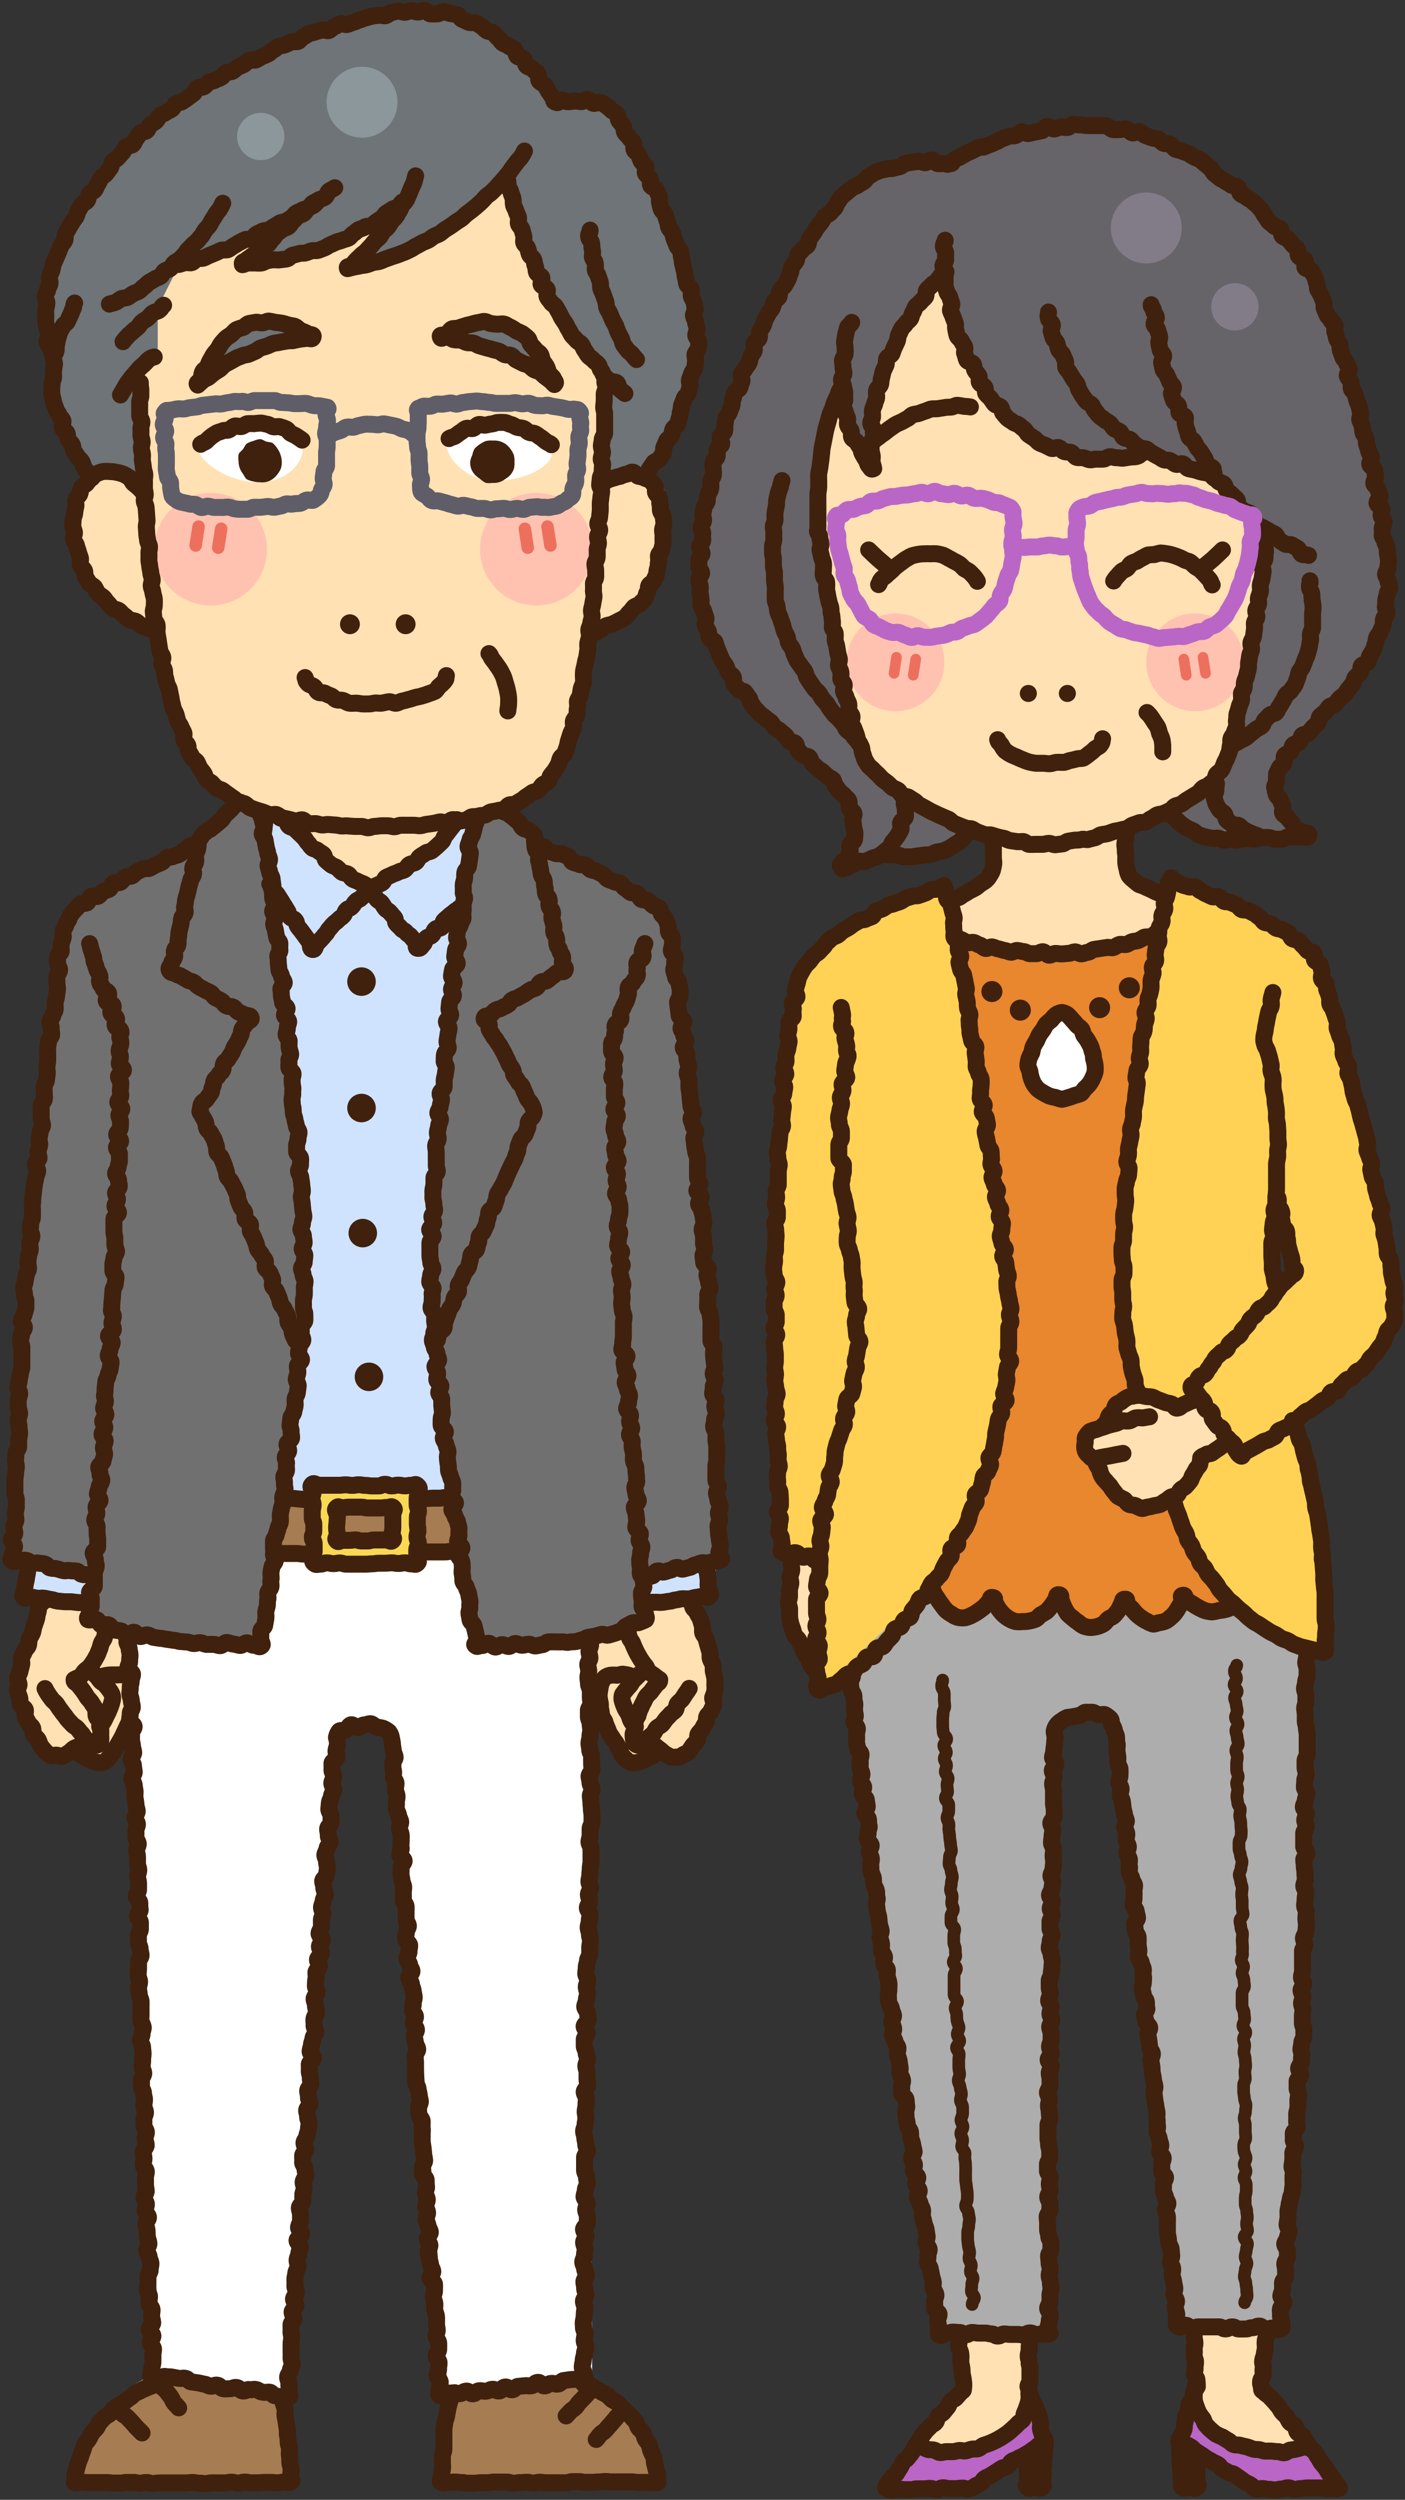 <svg id="イラスト" xmlns="http://www.w3.org/2000/svg" viewBox="0 0 188.22 334.78"><rect x="0" y="0" width="188.22" height="334.78" fill="#333333" stroke="none"/><defs><style>.cls-1{fill:#fff;}.cls-2{fill:#a67c52;}.cls-3{fill:#cfe3ff;}.cls-4{fill:#717071;}.cls-5{fill:#6e7477;}.cls-6{fill:#8c979b;}.cls-7{fill:#ffe1b3;}.cls-8{fill:#ffc2b1;}.cls-9{fill:#f9d953;}.cls-10,.cls-11,.cls-13,.cls-20,.cls-21,.cls-22{fill:none;stroke-linecap:round;stroke-linejoin:round;}.cls-10,.cls-20{stroke:#ed6f5d;}.cls-10{stroke-width:1.67px;}.cls-11,.cls-21{stroke:#40210d;}.cls-11,.cls-13,.cls-22{stroke-width:2.27px;}.cls-12{fill:#40210d;}.cls-13{stroke:#5f5d68;}.cls-14{fill:#adadad;}.cls-15{fill:#e8872e;}.cls-16{fill:#ffd255;}.cls-17{fill:#ba66c6;}.cls-18{fill:#666468;}.cls-19{fill:#827c89;}.cls-20{stroke-width:1.42px;}.cls-21{stroke-width:1.7px;}.cls-22{stroke:#ba66c6;}</style></defs><title>アートボード 320</title><path class="cls-1" d="M16.5,206.36l5,112.15,16.59,3.32,7-90.91s7.3-2,8,1.32,7,89.59,7,89.59,19.24-2,19.24-3S78.88,216,78.88,216l-4.31-12Z"/><polygon class="cls-2" points="37.07 200.06 61.29 200.39 61.29 208.02 37.07 208.02 37.07 200.06"/><path class="cls-3" d="M36.74,109.48l12.28,10,14.26-10.61-2,91.57a113.69,113.69,0,0,1-24.22-.33S34.42,121.42,36.74,109.48Z"/><path class="cls-4" d="M34.42,108.48s6.63,42.81,6.3,61.06-5.31,50.1-5.31,50.1-15.26,1.66-23.55-4l-.34-4L1.57,209s2-35.5,2.65-46.78,3.32-37.83,5.65-40.82,15.92-7.63,15.92-7.63l5.64-7Z"/><path class="cls-4" d="M63.28,108.82s-6.3,49.43-6,61.38,6,49.77,6,49.77,14.94,1.66,23.23-3.32l-1-5.64,10.95-2.32s-.66-41.48-2.32-53.42-3.32-30.86-5.64-33.18-16.92-8-16.92-8l-.33-3.32-4.32-2.66Z"/><polygon class="cls-3" points="4.22 209.68 3.23 214.33 11.86 215.66 11.52 211.67 4.22 209.68"/><polygon class="cls-3" points="85.52 211.01 96.46 208.69 94.81 213.33 86.51 216.65 85.52 211.01"/><path class="cls-5" d="M74.12,13.48c0-.88-7.52-10.84-12.61-11.72s-19.9,1.32-31,7.52S10.86,26.09,8.43,31.18,7.1,45.55,7.1,45.55s-.88,6.2.44,9.29S12.41,65,13.29,65.24,85,66.35,85,66.35s6.64-10.4,8-17.48-2.21-16.81-4-21.68-6.19-13.27-8.4-13.93S74.12,13.48,74.12,13.48Z"/><circle class="cls-6" cx="48.5" cy="13.69" r="4.75"/><circle class="cls-6" cx="34.93" cy="18.28" r="3.17"/><path class="cls-7" d="M68.26,23.71s-8.63,9-20.57,11.78l5.64-7.63s-6.14,5-11.78,6-7.46.83-7.46.83l3.15-4.15s-7,3.65-13.11,4.65l-3,6v6.64l-2.49,1.65.83,15.77s-4-4.82-8.13-.34S11.52,78,13.51,80.12s7.8,4.31,7.8,4.31.67,10.62,5,16.76,12.28,8.62,12.28,8.62l11.11,9s8.46-4.15,12.61-9.46c0,0,7.63,0,11.45-5.3S79.21,84.6,79.21,84.6s7.13-1.5,9.12-7.8,1.5-12-1-13.27-6.8,1.16-6.8,1.16l1-13.61s-7-6.8-9.29-13.93S68.26,23.71,68.26,23.71Z"/><path class="cls-7" d="M6.05,214c-.33.49-4.31,8.29-4.15,12.11s2.66,8,4,8.62,3.32-.33,3.32-.33,2.49,2.66,4,2.32,4.48-4.81,4.48-4.81V219L12,216.32v-1.83Z"/><path class="cls-7" d="M85.68,215c.66,0,7-.66,7-.66s3.48,9.29,3,13.1-2,7.47-4,8-3.48-1.5-3.48-1.5-2.82,3-3.65,2.66S79,228.43,79,226.77v-7.63l7.47-2.32Z"/><circle class="cls-8" cx="28.22" cy="73.55" r="7.54"/><circle class="cls-8" cx="71.85" cy="73.55" r="7.54"/><path class="cls-1" d="M26.57,59.93S31,56.61,35,57.06s5.53,2,5.53,3.31-1.77,4.21-6,4.21S26.34,61.48,26.57,59.93Z"/><path class="cls-1" d="M60,59.05s4-2.66,7.74-2.21,6.41,2.43,6.19,4-3.32,3.54-7.74,3.54S59.08,60.15,60,59.05Z"/><path class="cls-5" d="M27,50.86s8.4-5.75,14.38-6c0,0-4.43-3.32-8.85-1.55S27,50.86,27,50.86Z"/><path class="cls-5" d="M59.75,44.89s8.62,1.55,13.93,5.53c0,0-1.55-5.53-6-7.08A8.54,8.54,0,0,0,59.75,44.89Z"/><path class="cls-2" d="M20.15,318.18l17.92,2.65,1,11.95-29.53-.33S11.19,322.16,20.15,318.18Z"/><path class="cls-2" d="M60,320.83l17.58-1.65s8.63,2,10.29,13.93L58,332.45Z"/><polygon class="cls-9" points="41.22 198.57 55.98 198.9 56.15 210.35 41.39 209.68 41.22 198.57"/><polygon class="cls-2" points="44.87 201.88 52.17 202.05 52.17 206.2 45.04 205.87 44.87 201.88"/><line class="cls-10" x1="26.6" y1="70.52" x2="26.21" y2="73.06"/><line class="cls-10" x1="29.63" y1="70.81" x2="29.24" y2="73.35"/><line class="cls-10" x1="73.34" y1="70.52" x2="73.74" y2="73.06"/><line class="cls-10" x1="70.31" y1="70.81" x2="70.7" y2="73.35"/><path class="cls-11" d="M18.8,51.24c0,.44,0,.32.07.88,0,.24,0,.54,0,.88s-.18.57-.16.88,0,.57,0,.88,0,.58,0,.88.29.57.3.87-.15.58-.13.88,0,.59,0,.88.15.58.16.88-.11.59-.1.88.13.58.15.88-.06.59,0,.88.1.58.12.87.17.58.19.87-.07.59-.05.88,0,.59,0,.88.09.59.11.88-.15.6-.14.89.23.58.25.88.05.59.07.88l.06.88c0,.3-.12.6-.1.89l.06.88c0,.3.09.59.11.88s.24.57.26.86-.1.6-.08.89,0,.59,0,.88.09.58.11.87.12.58.14.87.16.57.19.87-.16.6-.13.89.19.57.22.86.16.58.19.87,0,.59,0,.88-.17.61-.13.9.05.59.09.88.36.54.41.83,0,.6,0,.89.07.59.12.87.08.59.13.88.08.58.14.87.32.53.38.82-.19.64-.13.92.29.54.35.83,0,.59.1.88.14.57.21.85.27.54.34.82.11.58.18.86.08.59.16.87.12.58.21.85.27.53.36.81.13.57.22.84.33.51.43.78.27.52.38.79-.07.66,0,.93.4.47.52.73,0,.63.17.89.31.5.44.76.5.39.65.64.22.55.38.79.35.46.52.69.19.61.37.83.53.31.73.51a7.25,7.25,0,0,0,.62.62c.23.17.58.19.82.36s.46.36.71.52.47.36.73.51.42.47.68.6.63,0,.9.18.46.42.74.53.56.2.84.3.57.16.85.26.55.24.83.32.65-.11.94,0,.51.37.8.44l.87.19c.28.06.56.17.86.22s.63-.2.92-.15.53.46.82.5.6,0,.9,0,.57.15.87.18.6-.08.9-.06l.88.07c.3,0,.59.11.88.13s.6-.06.9,0l.88.06h.89c.3,0,.59.18.89.18s.59-.19.89-.19.59-.07.88-.08.58,0,.88,0,.58.14.87.13.57-.19.86-.2.58,0,.87,0,.58,0,.87,0,.59.08.88.06.57-.16.87-.19.57-.08.86-.12.57-.15.86-.19.6.12.89.08.54-.34.83-.39.63.25.92.2l.87-.15c.28-.06.52-.37.8-.43s.59,0,.88-.1.59-.06.87-.14.51-.33.79-.41.59-.08.87-.17.6-.07.87-.17.45-.48.71-.59.63,0,.89-.17.5-.32.75-.45.46-.38.71-.53.48-.33.72-.49.61-.16.84-.34.34-.5.55-.7.56-.27.76-.48.2-.6.38-.83.38-.44.53-.68a8.15,8.15,0,0,0,.44-.75c.13-.26.16-.56.29-.84s.5-.42.61-.7.19-.56.29-.84.11-.59.21-.87l.27-.85c.08-.27.28-.53.37-.82s-.08-.62,0-.91.39-.51.46-.8,0-.6.07-.89,0-.61,0-.9.3-.54.36-.83l.15-.87c.06-.29.24-.56.29-.85s0-.61,0-.9,0-.59.07-.89.15-.57.19-.87.17-.57.21-.87.09-.58.13-.88-.06-.6,0-.9.17-.57.21-.87-.11-.6-.08-.9.23-.56.26-.86.15-.57.18-.87-.11-.6-.08-.9.15-.58.18-.87.12-.59.15-.88-.09-.61-.07-.9,0-.6,0-.9.28-.56.3-.86,0-.59,0-.89-.12-.6-.1-.9.28-.58.3-.88S80,74,80,73.67s.15-.58.17-.88-.13-.6-.12-.9.28-.59.29-.89-.28-.6-.26-.88.23-.57.25-.86.06-.58.08-.86,0-.58,0-.87.06-.58.08-.86.1-.58.11-.87-.29-.59-.27-.88.06-.58.08-.86.25-.57.26-.86,0-.58.06-.87-.2-.59-.19-.88.16-.58.17-.86-.16-.59-.15-.88.11-.58.12-.86S81,58.28,81,58s0-.59,0-.87,0-.59,0-.87,0-.59,0-.86-.14-.6-.13-.87.06-.6.07-.87,0-.6,0-.86.22-.62.23-.86c0-.55-.15-.43-.14-.86"/><path class="cls-11" d="M80.76,64.73a3.9,3.9,0,0,1,.72-.47,8.13,8.13,0,0,1,.83-.27,6,6,0,0,1,.81-.21,4.11,4.11,0,0,1,.79-.28c.27,0,.57-.3.86-.27s.47.45.75.55a3.39,3.39,0,0,1,.81.23c.23.14.59.16.81.37a4.46,4.46,0,0,1,.59.69c.15.23,0,.66.11.93s.41.43.5.72,0,.57.08.86,0,.56.07.85.35.53.37.83.08.57.08.86-.17.58-.18.87.08.58.06.87,0,.58,0,.86-.12.57-.16.86-.38.51-.44.79.08.61,0,.89,0,.59-.12.86-.08.59-.17.86-.25.54-.36.8-.53.4-.65.66,0,.62-.19.86-.17.63-.34.88-.45.44-.64.67-.61.27-.83.48-.36.5-.59.69-.38.52-.62.69a7.94,7.94,0,0,1-.81.43,9,9,0,0,1-.82.41c-.29.15-.63.15-.88.26s-.52.45-.76.54c-.53.19-.4.29-.83.39"/><path class="cls-11" d="M19.18,66a3.56,3.56,0,0,0-.6-.68c-.18-.19-.43-.36-.68-.58s-.3-.58-.56-.76a5.78,5.78,0,0,0-.8-.47,5.18,5.18,0,0,0-.9-.25,4.53,4.53,0,0,0-.91-.11,4.85,4.85,0,0,0-.94,0,4.16,4.16,0,0,0-.89.32c-.26.11-.45.42-.71.6a3.72,3.72,0,0,0-.58.67c-.2.21-.53.32-.69.57s-.12.59-.24.86-.43.46-.52.75.06.61,0,.91a7.94,7.94,0,0,0-.15.85c0,.29-.19.58-.2.87a8.69,8.69,0,0,0-.05.89c0,.29.18.58.21.87s-.19.62-.15.91.36.55.42.83.19.56.26.85.19.55.27.83-.11.67,0,.94.42.48.54.74,0,.65.16.9.32.52.47.76.55.35.73.59.26.57.47.8.5.36.72.57.35.51.57.71.39.5.63.69.63.17.88.35.42.47.67.63.47.42.72.57.66.12.91.26.49.44.74.56.62.23.85.33a5,5,0,0,0,.85.29"/><path class="cls-11" d="M40.87,90.74c.17.41,0,.38.4.81.16.18.55.21.81.43s.28.55.56.72.63,0,.91.15.5.24.79.35.45.43.75.52.58,0,.88.1.53.3.83.35.59,0,.89,0,.58.08.88.1.58,0,.89,0,.58-.12.88-.12.61.06.9,0,.6-.14.89-.17.64.23.93.2.59-.26.87-.3.59-.16.87-.22.58-.19.86-.26.61-.11.87-.2.61-.17.86-.29a8.29,8.29,0,0,0,.86-.32c.28-.17.4-.53.61-.7a4.94,4.94,0,0,0,.65-.62c.36-.44.17-.36.29-.79"/><path class="cls-12" d="M46.88,82.27a1.33,1.33,0,1,0,1.33,1.33A1.34,1.34,0,0,0,46.88,82.27Z"/><path class="cls-12" d="M54.35,82.27a1.33,1.33,0,1,0,1.32,1.33A1.33,1.33,0,0,0,54.35,82.27Z"/><path class="cls-12" d="M66,59a3,3,0,0,1,.9.08,3.12,3.12,0,0,1,.83.38,3.28,3.28,0,0,1,.64.65,3.09,3.09,0,0,1,.46.81,3,3,0,0,1,.09.91,3.14,3.14,0,0,1-.07.93,3,3,0,0,1-.45.82,3.12,3.12,0,0,1-.72.57,2.39,2.39,0,0,1-1.68.52,3.26,3.26,0,0,1-.93,0,3.29,3.29,0,0,1-.76-.54,3.33,3.33,0,0,1-.71-.58A2.28,2.28,0,0,1,63,61.78a2.89,2.89,0,0,1,.28-.86,2.61,2.61,0,0,1,.31-.85,4.42,4.42,0,0,1,1.47-1A2.93,2.93,0,0,1,66,59Z"/><path class="cls-11" d="M73.86,59.56c-.32-.29-.3-.14-.74-.45-.2-.14-.41-.36-.69-.53s-.44-.34-.71-.48-.59-.08-.87-.21-.44-.4-.72-.5-.57-.08-.86-.17-.51-.3-.8-.36-.55-.24-.85-.28a8.55,8.55,0,0,0-.88,0c-.29,0-.58.18-.88.2s-.55.12-.84.16-.62-.15-.9-.08-.47.43-.75.52-.66-.1-.93,0-.48.35-.74.5-.46.35-.71.51-.59.17-.83.35"/><path class="cls-11" d="M26.89,59.5c.33-.28.31-.12.76-.43a6.57,6.57,0,0,1,.65-.6A8.73,8.73,0,0,1,29,58c.24-.13.55-.18.83-.3s.59,0,.87-.15.47-.41.75-.49.63.13.91.06.53-.34.82-.38a8.75,8.75,0,0,1,.88,0,8,8,0,0,1,.87-.08c.28,0,.56.12.86.16s.52.26.81.33.61-.08.89,0,.56.17.83.29.41.47.67.61.52.23.77.4.47.31.71.49"/><path class="cls-12" d="M34.82,58.81a2.69,2.69,0,0,0-.88.25,3,3,0,0,0-.85.33c-.25.18-.35.5-.53.75s-.5.42-.6.71a3.25,3.25,0,0,0,0,.93,2.54,2.54,0,0,0,.15.88,2.63,2.63,0,0,0,.42.77c.18.24.28.57.52.75a2.88,2.88,0,0,0,.87.29,2.77,2.77,0,0,0,.87.11,2.37,2.37,0,0,0,1.73-.42,2.86,2.86,0,0,0,.65-.65,3.06,3.06,0,0,0,.47-.8,3.12,3.12,0,0,0,.11-.93,3.06,3.06,0,0,0-.18-.9,2.94,2.94,0,0,0-.41-.81,3.18,3.18,0,0,0-.6-.71c-.25-.18-.61-.13-.9-.23S35.14,58.81,34.82,58.81Z"/><path class="cls-11" d="M41.94,45.14c-.13.43-.42.12-1,.19l-.87.11-.86.19c-.27,0-.58,0-.89.06s-.57.09-.87.16-.58.07-.87.16-.54.24-.82.34-.57.16-.85.26-.49.37-.77.47l-.81.35c-.27.11-.6.08-.87.21s-.56.2-.83.34-.51.29-.77.43-.53.27-.78.43-.42.45-.67.61l-.74.48c-.24.17-.45.38-.68.56s-.56.25-.79.44l-.71.64c-.29-.35.21-.35.43-.87.11-.24.08-.59.23-.9s.48-.41.63-.69.22-.56.38-.83.28-.53.45-.79.39-.47.57-.72.28-.55.47-.78.4-.47.61-.68.52-.34.75-.54.42-.46.67-.62a5.22,5.22,0,0,1,.87-.29c.28-.12.49-.44.77-.52s.61-.11.9-.17.63.1.92.07S35.75,43,36,43a7.78,7.78,0,0,1,.89.18,8,8,0,0,1,.89.11c.31.06.58.16.86.24s.62.08.88.19.5.4.74.53.6.23.82.37C41.57,44.9,42.06,44.72,41.94,45.14Z"/><path class="cls-11" d="M59,45.14c.12.43.44-.13,1,0,.24,0,.5.3.84.36s.57,0,.89.06.52.25.82.32.59,0,.89.08.52.28.81.36l.85.25c.27.09.57.13.85.23s.58.13.86.23.49.33.77.45.63,0,.91.14.43.46.69.59l.79.4c.26.15.58.17.84.32s.45.39.7.55.58.19.83.36.44.4.67.58.48.35.71.54.33.34.55.54c.29-.35.11-.3-.12-.82-.11-.24-.45-.42-.6-.72s-.18-.57-.33-.85-.34-.49-.5-.76-.14-.63-.31-.89-.5-.39-.68-.63-.41-.45-.6-.68-.2-.64-.42-.86-.48-.4-.71-.59a9.1,9.1,0,0,0-.84-.39,5.19,5.19,0,0,0-.77-.48c-.29-.11-.53-.33-.81-.41s-.64,0-.92,0-.6-.05-.89-.09-.59-.27-.88-.28-.61.14-.9.16a7.2,7.2,0,0,0-.86.22,7.2,7.2,0,0,0-.86.22c-.3.1-.57.17-.84.28s-.68,0-.92.14-.44.53-.65.67C59.39,45,58.85,44.72,59,45.14Z"/><path class="cls-11" d="M65.5,87.53c.32.32.14.33.49.79.15.21.36.45.54.74a8.56,8.56,0,0,1,.52.77c.13.26.29.53.41.83s.17.58.27.89.18.58.24.89a8.82,8.82,0,0,1,.16.92,7.4,7.4,0,0,1,0,.93c0,.3-.08.6-.1.92"/><path class="cls-11" d="M70.26,20.23a5.91,5.91,0,0,1-.43.77c-.14.21-.37.41-.57.68l-.54.71c-.17.22-.32.47-.51.72s-.36.45-.56.69-.37.44-.58.67-.39.44-.6.66-.41.41-.62.62-.48.35-.7.56-.38.44-.6.65-.43.4-.66.6-.45.37-.68.56-.47.35-.71.54-.42.42-.66.6-.49.32-.74.49l-.72.51c-.24.17-.5.31-.75.48s-.46.38-.71.54-.55.23-.81.38-.47.36-.73.5-.55.22-.82.36-.51.29-.78.42-.49.32-.76.45-.53.27-.81.38-.55.21-.83.32-.56.18-.84.28l-.84.3c-.28.09-.54.24-.83.33s-.59.08-.88.16-.55.21-.84.29-.59.08-.88.15-.58.11-.87.17-.56.16-.85.21c-.15-.41.24-.17.65-.54.18-.17.34-.42.58-.65l.62-.6c.19-.19.45-.34.66-.56s.38-.42.59-.64.36-.44.56-.66.45-.37.64-.59.28-.52.47-.74.46-.37.64-.6.31-.49.48-.73.41-.42.58-.65.3-.5.46-.75.24-.53.39-.78.41-.44.55-.69.24-.54.36-.8.22-.54.33-.81.26-.52.35-.79.15-.57.22-.85"/><path class="cls-11" d="M53.87,27.07c-.3.31-.15.29-.58.65-.19.16-.56.16-.82.36s-.47.29-.73.47-.33.49-.59.66-.47.31-.72.48-.43.39-.69.54-.63,0-.89.19-.54.19-.8.33-.44.39-.7.53-.4.48-.67.61-.55.16-.82.28-.56.15-.83.26-.52.26-.79.36-.5.31-.77.42-.54.21-.82.31-.61,0-.89.07-.53.2-.81.28-.6,0-.88.09-.55.14-.84.21-.49.43-.77.5-.58.06-.86.12-.6,0-.88,0-.58.06-.86.11-.54.27-.83.32-.59,0-.88,0-.58,0-.87,0-.52.2-.81.23c-.1-.44.14-.29.57-.65.19-.16.46-.31.72-.53s.61-.17.85-.38.27-.58.51-.78.58-.22.82-.42.34-.51.58-.71.34-.51.57-.71.49-.34.72-.54.61-.2.84-.39.35-.52.58-.71.4-.46.63-.65.61-.21.84-.4.36-.51.59-.7.58-.25.8-.44.41-.47.63-.65.62-.21.84-.39.3-.63.51-.8.58-.3.78-.46"/><path class="cls-11" d="M42.67,26.79c-.37.23-.28.13-.75.41-.21.12-.34.47-.62.64s-.55.15-.82.31-.52.23-.78.38-.37.48-.64.63-.47.31-.73.45-.59.12-.85.26-.47.32-.73.45-.48.32-.74.45-.61.07-.87.2l-.77.38c-.26.13-.39.51-.65.64s-.64,0-.9.11-.51.27-.77.39-.49.33-.75.45-.47.36-.73.48-.64,0-.91.09-.52.25-.78.35l-.8.33c-.28.1-.52.27-.79.37s-.61,0-.88.1-.47.45-.74.52-.62-.06-.89,0-.55.18-.83.24"/><path class="cls-11" d="M29.84,27.22a8.43,8.43,0,0,1-.4.77c-.12.21-.35.41-.52.7s-.28.47-.45.73-.26.5-.43.75-.38.42-.56.66-.27.5-.46.73-.36.44-.55.66-.45.37-.65.59-.39.4-.6.61-.32.49-.52.69-.39.42-.61.62-.51.29-.73.48-.3.53-.52.72-.57.2-.8.38-.32.53-.55.7-.56.21-.8.38-.5.28-.74.44-.42.42-.66.57-.41.43-.66.58-.54.22-.8.36-.47.34-.73.48-.61.06-.87.19-.48.35-.74.47-.57.14-.84.25"/><path class="cls-11" d="M21.92,40.88c-.38.25-.17.36-.63.69-.21.15-.57.18-.85.38s-.4.46-.65.66-.52.31-.76.52-.36.5-.59.71-.48.38-.7.59-.47.4-.67.63a9.14,9.14,0,0,0-.59.7"/><path class="cls-11" d="M20.66,47.81a1.5,1.5,0,0,0-.77.37c-.19.14-.36.38-.61.61s-.42.35-.63.58l-.57.66c-.16.21-.38.41-.55.66s-.35.44-.52.7-.28.49-.43.75-.29.49-.44.75"/><path class="cls-11" d="M68,24.05c.07.43,0,.32.11.87,0,.24.26.5.33.82s.21.52.28.83,0,.58.07.88.26.51.34.81.23.52.32.81-.08.62,0,.91.39.47.48.76.14.56.23.84-.07.63,0,.91.41.46.52.74.13.56.24.84.47.43.58.7.09.59.21.86.06.6.18.87.56.38.69.64-.21.75-.08,1,.65.32.79.59-.11.71,0,1,.36.47.5.73.52.38.66.63.28.51.43.76.25.53.4.78.33.48.49.73.24.53.41.77.26.53.43.77.42.41.6.65.51.34.69.57.24.55.42.78.3.51.49.74.48.35.67.58.46.36.66.58.19.61.39.82.24.59.45.8.45.38.66.58.74.07,1,.27.16.69.39.88.47.36.69.55"/><path class="cls-11" d="M79.05,30.82c.06.44-.29.37-.19.93,0,.25.34.5.4.83s0,.58.09.89,0,.6,0,.91.33.52.39.83,0,.61,0,.9.31.53.39.83.2.55.28.85,0,.6.09.89.25.54.34.83.2.56.3.84.06.61.16.89.32.52.42.8.24.54.35.82.31.52.42.79.18.57.31.84.27.53.41.79.15.6.3.85.37.49.53.73.48.39.65.62.38.46.58.67"/><path class="cls-11" d="M7,47.39a3.79,3.79,0,0,1-.26-.82c0-.23-.4-.47-.45-.8s.38-.61.35-.92-.31-.52-.33-.83-.15-.56-.17-.86,0-.57,0-.87-.06-.57,0-.87.13-.57.14-.87S6,40,6.06,39.66s.29-.56.32-.85.26-.52.32-.83-.16-.62-.08-.92.22-.53.32-.82.11-.57.21-.86.23-.53.34-.81.23-.53.35-.81.2-.55.33-.82.37-.47.5-.74,0-.65.13-.92.29-.51.43-.77.31-.5.45-.76.36-.47.51-.73.17-.57.32-.83.29-.51.45-.76.57-.33.73-.58.12-.63.28-.87.57-.33.74-.57.24-.55.41-.79.25-.55.43-.78.49-.37.67-.6.35-.48.53-.71.17-.62.36-.85.5-.35.69-.57l.59-.66c.2-.22.28-.55.48-.77s.72-.13.93-.34.26-.56.46-.78.31-.53.52-.73.68-.14.89-.35.28-.56.5-.76.51-.31.73-.51.31-.54.54-.73.56-.25.79-.43.54-.26.78-.44.33-.54.57-.72.62-.14.86-.3l.72-.5c.25-.17.46-.37.71-.53s.32-.6.57-.76.64-.05.89-.2.42-.44.67-.58.59-.14.84-.29.54-.22.8-.37.4-.48.65-.62.63-.07.88-.21.45-.4.71-.53.54-.23.8-.37.43-.43.7-.56.68.07.94-.06.5-.3.77-.42.53-.23.8-.35.46-.41.72-.53.47-.38.74-.5.59-.11.86-.22.53-.25.8-.36.64,0,.91-.08.44-.5.71-.6.5-.34.78-.44.57-.14.84-.24.57-.15.85-.25.67.16.95.07.47-.44.75-.52.52-.3.8-.38.65.16.93.08.55-.22.83-.29.54-.24.82-.31.55-.21.84-.28.56-.17.84-.23.59-.06.88-.11.61.1.9.05.53-.39.82-.43.58-.16.86-.19.61.18.9.16.58-.2.86-.21.6.18.89.18.59-.22.88-.21.56.44.84.46.58,0,.87,0,.63-.34.92-.29.56.18.84.24.62.07.91.15.45.55.73.65.53.26.81.37.67,0,.94.08.52.31.78.45.45.43.7.59.63.13.88.3.4.47.64.65.37.49.6.68.59.23.81.43.59.24.81.44.15.71.36.92.69.16.9.38.15.68.35.9.65.23.84.46.5.38.68.61,0,.74.21,1,.58.34.75.57.3.55.46.78L74,13c.29.48,0,.52.46.7s.26-.23.78-.29c.25,0,.57.23.89.21s.55-.07.85-.08.56.05.85.07.61-.3.89-.27.52.45.8.5.67-.22.94-.13a5.46,5.46,0,0,1,.77.47,4.1,4.1,0,0,1,.67.58c.15.13.52.24.74.54s.11.6.29.87.37.43.54.7.07.61.23.88.43.41.58.67.43.43.57.69,0,.67.1.94.46.41.6.68.2.55.33.82.47.42.6.68-.15.72,0,1,.45.43.58.7,0,.64.11.9.66.35.77.62l.35.81c.11.27,0,.64.08.92s.11.58.22.85.42.47.52.74.16.57.27.84.11.58.22.86.4.47.5.75.13.58.23.85.24.54.34.82.4.49.5.76.06.61.15.89.07.6.15.88.12.58.21.86.06.6.14.88.11.58.18.86.54.47.61.76-.07.62,0,.9.31.54.37.83.1.58.15.86-.28.65-.23.93.25.56.28.85.17.57.2.86-.18.6-.17.89.41.58.4.87,0,.6-.07.88-.39.54-.43.83.11.61.07.89-.05.59-.1.88-.37.52-.43.8-.22.54-.29.83.15.64.07.92l-.24.84c-.09.28-.45.47-.54.75s-.21.54-.31.81-.06.61-.16.87-.05.62-.16.88-.14.59-.26.85-.48.43-.6.68-.09.62-.22.87-.49.42-.62.67-.21.56-.35.81,0,.67-.15.91-.36.49-.5.73-.64.32-.78.55-.35.51-.49.71c-.3.46-.08.46-.34.81"/><path class="cls-11" d="M10,40.58c-.23.37,0,.38-.26.86-.11.22-.18.51-.33.8s-.23.5-.36.79-.5.39-.62.67-.31.5-.42.78-.16.56-.26.84-.1.58-.18.86,0,.6-.08.88-.29.53-.35.82.2.62.16.91-.1.56-.12.85,0,.57,0,.86-.22.59-.2.88a8.85,8.85,0,0,0-.05.89c0,.28,0,.58.09.87s.13.57.2.85.21.54.29.82.32.51.42.78.39.46.49.73-.17.69-.07,1,.5.42.62.68.05.61.18.87.41.45.53.7.1.61.23.86.35.48.48.72.43.43.57.67.18.59.32.82.37.5.5.7c.29.45.29.31.54.66"/><path class="cls-11" d="M12,126.37c.15.42.08.44.23.86s.12.43.27.85,0,.46.18.88.14.42.28.84.24.39.39.81-.11.51,0,.93.28.37.43.79.61.26.76.68-.45.63-.3,1.05.76.2.91.62-.42.63-.28,1,.57.27.72.69-.3.58-.15,1,.59.26.74.68-.22.53-.11,1a1.45,1.45,0,0,1,.1.79c0,.24-.19.53-.21.86s.18.56.17.87-.14.56-.15.86.57.58.56.88-.66.55-.67.85.32.58.31.87,0,.57-.05.87.06.57.05.87-.39.56-.4.85.55.6.54.89-.38.56-.39.85.23.59.22.88,0,.57-.05.86-.46.56-.47.85.54.59.53.88-.55.56-.56.85.41.59.4.88,0,.58,0,.87-.16.57-.17.86-.34.57-.35.86.41.59.4.88.11.59.1.88-.49.56-.5.85.27.59.26.88-.33.58-.34.87.48.6.47.89-.6.56-.61.85,0,.58,0,.87,0,.59,0,.88.14.58.13.87,0,.59,0,.87.23.59.22.88-.34.57-.35.85-.13.58-.14.86,0,.59,0,.87.44.6.43.88-.1.59-.11.86-.3.58-.31.85-.05.6-.06.86-.06.55-.08.88,0,.56-.06.88.27.58.25.89-.16.57-.18.87.21.59.19.9-.64.53-.66.84.52.61.5.91-.26.57-.28.87-.23.56-.25.86.4.61.38.9-.09.58-.12.88-.26.56-.28.86-.29.56-.31.86-.07.58-.09.88,0,.58-.07.87.13.6.11.9-.22.57-.24.86.33.61.3.91-.4.55-.42.85.31.61.28.9-.35.56-.37.86.44.62.42.91-.21.58-.23.87.17.61.15.9-.18.58-.2.88-.56.55-.58.84.19.61.16.9.28.62.25.91-.34.57-.36.86-.2.58-.23.88.37.62.35.91-.51.56-.53.86.12.6.1.89-.26.58-.28.87.34.63.32.92,0,.59,0,.89.1.6.08.89,0,.6,0,.89-.59.55-.61.83.31.63.29.91.14.61.12.9-.22.58-.25.86,0,.6,0,.89,0,.6,0,.88-.63.56-.65.84.26.62.24.9,0,.61,0,.88-.23.62-.25.87c0,.56-.41.63-.21,1,.25.14.91-.09,1.18,0s.36.61.64.73.69-.15,1,0,.43.56.72.65.6.06.89.14.48.49.77.56.72-.45,1-.39.5.51.79.57.65-.26,1-.21.55.29.84.33l.88.13c.3,0,.59.1.89.13l.88.13c.3,0,.59.13.88.16l.9.07c.3,0,.58.17.88.2s.61-.13.9-.11.59.21.88.23l.9,0c.31,0,.6.16.89.17s.62-.44.91-.43.6.21.89.22.61.17.89.18.62-.35.89-.35.65.32.9.32c.56,0,.72.38,1.06.1s-.17-.52-.08-1.08c0-.24,0-.55,0-.88s.47-.48.52-.8.1-.55.15-.86,0-.58,0-.88.14-.55.19-.85,0-.58.08-.88-.06-.59,0-.88.37-.53.42-.82-.06-.6,0-.89,0-.59,0-.88.08-.57.13-.87.39-.52.44-.81-.28-.63-.23-.92,0-.59,0-.89,0-.59,0-.88.32-.54.37-.83.2-.55.24-.84.26-.55.3-.84,0-.58,0-.87.09-.58.13-.86.18-.57.22-.85-.07-.6,0-.89.24-.55.28-.84-.11-.61-.07-.9-.12-.6-.08-.89.32-.54.35-.83-.06-.6,0-.89-.2-.61-.16-.9.41-.53.45-.82-.26-.63-.22-.92.57-.51.61-.8-.09-.61-.06-.9-.18-.61-.15-.9.08-.58.11-.87.36-.55.4-.84.15-.57.18-.86-.05-.6,0-.89.27-.56.3-.85.08-.59.11-.88-.29-.62-.26-.91.18-.57.21-.86-.08-.6-.06-.89.53-.54.55-.83-.42-.63-.4-.92.1-.59.12-.88.44-.55.46-.84-.24-.61-.22-.89,0-.59,0-.88.47-.56.49-.85,0-.58,0-.87-.21-.6-.19-.88,0-.58,0-.87.11-.58.12-.87,0-.58,0-.88.1-.57.1-.87-.26-.58-.26-.87-.22-.58-.22-.87.37-.58.37-.87.08-.58.08-.88-.35-.57-.36-.86.28-.59.27-.88-.09-.58-.1-.87-.33-.57-.34-.86.23-.59.21-.88.2-.58.19-.87-.12-.57-.14-.87-.06-.57-.08-.86-.1-.57-.12-.86.16-.59.14-.88-.07-.58-.09-.87-.1-.57-.12-.86-.29-.56-.31-.85.29-.6.27-.89.06-.59,0-.88-.5-.54-.52-.83,0-.58,0-.88.21-.59.19-.88.16-.6.13-.88-.34-.56-.36-.85-.16-.57-.19-.86-.18-.57-.21-.86,0-.57-.08-.86-.06-.58-.09-.87.12-.6.09-.89.06-.59,0-.88-.07-.58-.09-.87.16-.6.13-.89-.53-.54-.56-.83.05-.59,0-.88.27-.62.24-.91-.17-.57-.2-.86,0-.59,0-.88-.38-.55-.41-.84.19-.61.16-.9.22-.62.18-.91-.53-.53-.56-.82.38-.63.35-.91-.58-.53-.61-.82-.12-.57-.15-.86,0-.58-.07-.87.49-.65.45-.93-.34-.55-.37-.84-.3-.56-.33-.84-.06-.59-.09-.87,0-.59-.07-.88.32-.62.28-.91,0-.59,0-.87-.39-.55-.43-.83-.13-.58-.16-.86-.2-.57-.24-.85.2-.62.17-.9-.27-.56-.31-.84.35-.64.31-.92-.26-.57-.3-.85,0-.59-.05-.88.11-.61.07-.89-.08-.59-.11-.87-.28-.56-.32-.84-.18-.57-.22-.85.23-.62.2-.9-.22-.57-.25-.85-.16-.58-.2-.86-.11-.58-.15-.86-.34-.55-.38-.82.29-.65.25-.91-.18-.61-.21-.86c-.08-.55-.19-.4-.25-.83"/><path class="cls-11" d="M32.2,107.44c-.32.29-.46.14-.78.43s-.27.34-.59.63l-.63.59c-.32.29-.21.42-.53.71s-.33.27-.65.56-.36.25-.68.55-.42.18-.74.48-.37.24-.59.61-.32.36-.42.78,0,.45-.1.87-.17.42-.27.84.05.46,0,.89-.29.38-.39.81.19.49.09.91-.28.38-.38.81-.13.42-.23.84-.1.43-.19.85-.14.42-.24.85,0,.44-.13.86.15.49.05.91-.37.37-.47.79,0,.45-.12.88-.11.42-.21.85,0,.45-.1.87,0,.46-.06.89-.37.36-.47.79.13.48,0,.91-.3.38-.4.81-.46.53-.29.94.47.25.85.48.44.13.81.36l.77.45c.38.23.46.1.84.33s.3.34.68.57.4.2.78.43.42.16.8.39.26.43.64.66.41.18.79.41.26.42.64.65.55,0,.93.19.29.39.67.62.42.16.81.39.82,0,.95.42-.48.4-.68.78-.3.33-.51.72,0,.49-.22.87-.16.4-.36.78-.24.37-.45.75-.14.42-.35.8-.27.36-.47.74-.4.28-.61.66,0,.52-.16.91-.36.3-.56.68-.35.31-.56.69,0,.48-.23.87,0,.47-.25.86-.29.34-.5.72-.48.24-.69.63-.11.45-.23.87.06.32.28.83c.1.23.3.47.43.78s.05.58.18.88.45.42.57.71.3.49.42.77.15.56.27.84,0,.63.12.91.46.43.57.71.22.54.34.82.15.56.27.84.07.6.19.87.43.45.55.73.28.51.4.78.24.53.36.8.05.61.16.88.21.55.33.82.4.46.51.73,0,.66.07.93.58.39.7.66-.08.67,0,.94.31.51.42.79.22.55.33.82.13.59.25.86.41.46.52.73.37.49.48.76-.08.67,0,.94.5.43.62.7.24.54.35.81-.09.68,0,.95.42.46.53.73l.34.82c.12.28.13.59.24.85s.41.48.51.75.29.53.39.79,0,.67.08.93.34.51.44.76.09.63.18.87.29.59.36.8"/><path class="cls-11" d="M26.33,113.23c-.4.17-.41-.14-.91.09-.22.1-.39.43-.7.57s-.43.39-.71.53-.55.14-.83.28-.6,0-.87.18-.4.5-.67.63-.53.21-.8.34-.5.28-.76.41-.66,0-.92.11l-.79.37c-.26.13-.43.43-.69.56s-.64,0-.9.18-.38.53-.63.67-.69,0-.94.12-.31.66-.56.8-.57.18-.82.33-.41.46-.65.61-.75-.09-1,.06-.27.67-.51.83-.71,0-.93.19-.39.49-.6.66a6.38,6.38,0,0,0-.57.67,2.12,2.12,0,0,0-.36.75,2.58,2.58,0,0,0-.4.75c-.05.24-.29.49-.36.81s.1.59,0,.9-.2.54-.25.84,0,.58,0,.88-.43.51-.48.81,0,.58,0,.87.3.62.26.92-.31.54-.35.83,0,.58,0,.88.11.59.07.89-.09.57-.12.86-.15.56-.18.85,0,.58,0,.87-.27.55-.31.84-.37.54-.41.83.22.61.18.9.09.59.06.88-.37.54-.4.83-.1.58-.13.87,0,.58,0,.87,0,.58,0,.87-.08.58-.11.87.08.59.05.88-.07.58-.1.87-.27.55-.3.84,0,.59,0,.88.07.59,0,.88-.38.55-.41.84,0,.59,0,.88,0,.59,0,.88.2.61.17.9-.27.56-.3.85-.12.58-.15.87.11.6.08.89-.2.57-.23.86.17.61.14.9-.49.54-.51.83.36.62.33.91-.22.57-.25.86-.14.58-.17.87-.1.58-.12.87-.07.58-.1.87,0,.59-.06.88,0,.59,0,.88,0,.6,0,.89-.19.57-.22.86-.05.58-.07.87.23.61.21.9-.26.56-.29.85.1.6.08.88-.2.57-.23.86-.07.58-.09.87.11.6.08.88-.29.57-.31.85-.12.59-.15.87-.18.58-.2.86.14.61.12.89.22.62.2.89,0,.61,0,.86a8.64,8.64,0,0,1-.25.85c0,.25-.35.53-.37.87s.43.59.41.91-.36.55-.37.87-.16.57-.17.88.21.59.2.9,0,.58,0,.89,0,.58,0,.88,0,.59,0,.89-.19.58-.2.89-.14.58-.15.88-.16.58-.18.88.26.6.24.9-.18.58-.19.87,0,.59,0,.89.19.6.18.89-.18.59-.19.88.12.6.11.9.09.6.08.89-.11.59-.12.89,0,.6,0,.89-.37.58-.38.88,0,.59-.05.89.12.6.11.9-.09.59-.1.89-.08.59-.09.88,0,.6,0,.9L2,200c0,.3.2.6.19.89s0,.6,0,.89-.13.6-.14.89.09.6.08.89-.28.6-.29.88.15.61.14.9-.44.59-.45.87.43.63.42.9-.23.63-.24.88c0,.57-.48.83-.11,1.05s.53-.08,1,0,.47-.17.89-.08.38.29.8.38.46-.08.88,0,.43,0,.85.13.35.44.77.53.44,0,.86.11.41.14.83.23.46-.08.88,0,.45,0,.87.06.37.36.79.45.45,0,.88.06"/><path class="cls-11" d="M3.74,209.85c-.05.4,0,.4-.06.8s-.09.39-.14.79-.11.39-.16.79-.09.39-.14.79-.37.59-.1.89.54,0,1,0,.45.09.9.13.46-.07.91,0,.44.12.89.17.44.16.89.21l.91.09c.45,0,.46,0,.91,0l.91.11c.45,0,.45,0,.91.06"/><path class="cls-11" d="M14.12,218.47a3.91,3.91,0,0,1-.14.86c-.06.24-.3.47-.41.78s-.13.54-.26.83-.19.54-.34.8-.27.51-.44.76a8.58,8.58,0,0,1-.51.72c-.18.22-.46.36-.67.57s-.32.51-.56.7-.62.29-.87.45c0,.47.3.33.64.79.16.22.38.46.58.74s.34.52.52.8.44.48.6.75.37.55.5.81.05.71.13,1,.38.48.44.77.13.57.16.85a6.25,6.25,0,0,1,0,.87,4.61,4.61,0,0,1,0,.88.68.68,0,0,1-.66.53,1.26,1.26,0,0,1-.8-.31c-.19-.15-.38-.38-.61-.6s-.3-.49-.52-.7-.35-.44-.55-.65-.49-.33-.68-.54-.4-.42-.59-.64-.33-.47-.52-.69-.34-.47-.52-.69-.31-.49-.48-.71-.45-.4-.61-.62-.36-.48-.5-.7a5.61,5.61,0,0,1-.42-.74"/><path class="cls-11" d="M5.83,214.37c-.16.42-.39.22-.58.75-.09.24-.08.57-.19.89s-.09.59-.19.89-.19.56-.3.86-.11.59-.21.88-.31.53-.41.82-.06.62-.15.91-.43.5-.52.79-.3.55-.38.84.07.66,0,.94-.16.61-.22.89-.27.59-.31.87.18.66.18.91-.25.57-.2.89.2.55.28.85,0,.6.08.89.57.42.67.71-.09.66,0,.93.28.53.4.8.44.44.57.7,0,.67.15.92.46.44.6.68.21.59.36.82a7.23,7.23,0,0,0,.56.69,3.11,3.11,0,0,0,.68.56c.24.16.51,0,.82,0s.61.24.9.14a5.59,5.59,0,0,0,.77-.46c.26-.14.45-.4.69-.56s.6-.21.8-.37c.42-.31.46-.15.79-.44"/><path class="cls-11" d="M12.36,223.94c.29.27.25.21.59.54.17.17.3.43.5.64s.46.3.64.5.35.43.51.63a3.5,3.5,0,0,1,.41.68,1.46,1.46,0,0,1,0,.92,6.22,6.22,0,0,1-.29.9c-.12.29-.24.59-.39.87s-.28.6-.42.85c-.28.47-.3.36-.56.76"/><path class="cls-11" d="M10.19,234.58a5.7,5.7,0,0,0,.81.52c.25.16.52.34.83.5a6.2,6.2,0,0,0,.9.35,2.45,2.45,0,0,0,.95.1,1.36,1.36,0,0,0,.7-.43,6.22,6.22,0,0,0,.52-.64c.16-.22.34-.44.49-.68s.3-.47.44-.72.29-.49.42-.73.26-.51.37-.75.25-.54.35-.76c.22-.46.19-.37.36-.76"/><path class="cls-11" d="M14,224.42a5.94,5.94,0,0,1,.84-.11c.25,0,.54,0,.84,0a4.75,4.75,0,0,1,.85,0,2.07,2.07,0,0,1,.78.29"/><path class="cls-11" d="M86.39,126.36c-.14.42-.17.41-.32.83s.2.54.06,1-.63.25-.78.67.12.51,0,.93.15.53,0,.95-.37.34-.52.76-.51.29-.66.71.12.52,0,.94-.1.44-.25.86-.24.38-.39.8-.24.39-.38.81.14.53,0,.95-.58.27-.73.69.15.53,0,.95,0,.45-.14.89-.37.26-.36.82c0,.24,0,.53,0,.87s.48.53.49.85-.24.56-.23.87.11.56.12.86-.37.58-.36.88.42.55.43.85-.08.57-.07.87,0,.57,0,.87.34.56.35.85-.43.59-.42.88.47.56.48.86-.37.58-.36.88-.12.57-.11.86.21.57.22.86.3.56.31.85-.44.59-.43.88.12.58.13.87.33.56.34.85-.53.6-.52.89.42.56.43.85-.2.59-.19.88.28.57.29.86-.38.6-.37.89.42.57.43.86.16.57.17.86,0,.59,0,.88-.2.59-.19.88-.18.59-.18.88.34.57.35.86-.18.59-.17.88-.14.59-.13.87.55.57.56.85-.41.6-.4.88.47.57.48.85-.37.6-.36.88.18.58.19.86.24.58.25.85-.21.6-.2.87.09.59.1.86-.09.56-.08.88.08.57.1.88.23.56.24.87-.12.58-.1.88,0,.58,0,.88,0,.58,0,.88-.11.59-.09.89-.14.6-.12.89.68.54.7.84-.42.61-.4.9.11.58.13.88.38.55.4.85-.41.61-.39.91.27.57.29.86.29.57.31.86-.15.6-.13.9-.29.61-.27.9.51.55.53.84-.15.6-.13.89.27.57.29.86-.34.62-.31.91.36.56.38.86-.07.6,0,.89.14.58.17.87-.07.6,0,.9.29.57.31.86,0,.59.06.89,0,.59.06.88-.28.62-.26.91.12.59.15.88.31.57.33.87-.58.64-.56.93.22.58.24.87.08.59.1.89-.15.6-.13.9.6.55.62.84-.21.61-.18.9.37.57.39.86-.22.61-.19.9-.14.61-.12.89,0,.59.07.88,0,.6,0,.88.38.58.4.86.08.6.1.88-.35.63-.33.91,0,.6.07.88,0,.61,0,.88.43.6.45.85c0,.56.27.54.07.93-.25.15-.61.25-.88.38s-.66-.05-.94.07-.5.3-.79.41-.42.56-.71.65-.56.24-.85.32-.57.18-.86.25-.65-.17-.94-.1-.56.18-.86.24-.58.1-.88.15-.55.3-.84.35-.58.19-.88.23-.6,0-.89.08-.62-.08-.91-.05-.61,0-.9,0-.61,0-.9,0-.57.37-.87.39-.59.14-.88.16-.62-.26-.92-.24-.59.14-.88.15-.62-.25-.91-.24-.59.4-.88.4-.62-.26-.9-.25-.61.33-.89.33-.62-.52-.89-.52-.65.32-.9.32c-.57,0-.56.27-.89,0s.27-.36.18-.92c0-.24-.09-.53-.15-.86s-.15-.54-.2-.85-.49-.49-.54-.8-.1-.56-.15-.86.17-.61.12-.91.07-.59,0-.89-.11-.56-.16-.86-.26-.54-.3-.83S62,212,62,211.71s0-.58-.07-.87,0-.6,0-.89,0-.58-.08-.87-.42-.52-.47-.81.55-.67.5-1-.54-.5-.58-.79.24-.63.19-.92,0-.58,0-.87-.15-.56-.19-.85-.32-.54-.36-.83-.36-.53-.41-.82.53-.66.49-.95-.66-.49-.7-.78.38-.64.34-.93,0-.6,0-.89-.25-.55-.29-.83-.24-.56-.28-.85,0-.58-.06-.87-.07-.58-.1-.87.12-.6.08-.89-.22-.56-.26-.85-.33-.55-.37-.84.32-.63.29-.92-.54-.53-.57-.82,0-.59,0-.88.21-.62.17-.91l-.09-.87c0-.29,0-.59,0-.88s-.38-.55-.41-.84.33-.63.3-.92-.53-.53-.56-.82.15-.61.12-.9-.35-.55-.37-.84.54-.65.51-.94-.21-.57-.23-.86-.34-.56-.37-.85-.22-.58-.25-.87.22-.6.19-.89.24-.6.22-.89-.09-.58-.11-.87.06-.59,0-.87-.46-.56-.48-.85.16-.58.15-.88.05-.57,0-.87.13-.58.13-.87-.46-.57-.46-.87.13-.58.13-.87.31-.58.31-.87-.3-.58-.3-.88-.12-.58-.11-.87,0-.58,0-.88,0-.58,0-.87.44-.57.45-.86-.5-.6-.49-.89.54-.56.56-.85-.27-.59-.26-.88.36-.56.38-.85-.13-.58-.11-.87-.15-.59-.13-.88,0-.58,0-.87.13-.58.14-.87,0-.58,0-.87.43-.55.45-.84-.16-.59-.14-.88,0-.59,0-.88,0-.58,0-.87-.11-.59-.08-.88.33-.56.35-.85-.14-.59-.12-.88.15-.57.17-.86.22-.57.25-.86-.39-.62-.36-.91.3-.55.32-.84.15-.58.18-.87-.23-.6-.2-.89.52-.54.55-.83,0-.59,0-.88.13-.58.16-.87.1-.58.13-.87-.33-.62-.3-.91,0-.58.06-.88.47-.54.5-.83-.2-.61-.17-.9.1-.58.13-.87.12-.58.15-.87-.39-.63-.36-.92.54-.53.58-.82-.28-.61-.24-.9l.09-.87c0-.29.48-.54.52-.83s-.3-.62-.27-.91.32-.55.36-.84-.39-.63-.36-.92.1-.58.14-.86.61-.52.64-.81-.38-.63-.35-.92.07-.58.11-.87.37-.54.4-.83-.3-.63-.26-.91.11-.58.14-.86.34-.55.38-.84.32-.55.35-.83-.08-.61,0-.89,0-.6,0-.89.17-.57.21-.85-.23-.63-.19-.91,0-.6,0-.89.14-.57.18-.85,0-.59.05-.88.44-.53.48-.81.1-.59.14-.86.07-.59.11-.87-.35-.65-.32-.92.22-.58.26-.85.34-.56.38-.82.18-.61.21-.85c.08-.56.19-.41.25-.84"/><path class="cls-11" d="M67.33,108.6c.33.29.48.12.81.41s.36.25.69.54l.67.57c.34.29.19.46.52.75s.52.07.86.37.45.26.67.64,0,.51.07.94,0,.44.11.87.36.36.46.79-.15.48,0,.91.08.43.18.86.05.43.15.86.26.39.36.81,0,.45.11.87,0,.45.11.87.36.37.46.79-.11.48,0,.9.35.37.45.8-.16.48-.06.91.13.42.23.85-.05.46,0,.88.27.39.36.82,0,.45.08.88.27.39.36.82.28.38.38.81-.11.48,0,.91.51.5.34.9-.57.07-1,.3-.33.3-.71.53-.32.32-.69.55-.51,0-.89.26-.22.49-.6.72-.45.11-.83.34-.36.27-.74.5-.39.2-.77.43-.45.12-.83.35-.25.44-.63.67-.41.18-.79.41-.47.08-.85.32-.29.37-.68.61-.7,0-.82.42.4.32.6.7-.09.55.12.93.25.36.45.74.3.33.51.71.27.35.48.73l.43.76c.2.39.17.4.38.79s.16.4.36.79.27.35.47.74,0,.48.24.86.28.35.48.73.35.31.56.69.14.42.35.81.14.41.35.8.31.33.52.72a2.59,2.59,0,0,1,.32.81c.11.42.11.34-.12.86-.09.23-.44.4-.57.71s0,.6-.14.9-.2.53-.33.81-.45.43-.57.71-.21.54-.32.82,0,.61-.17.89-.17.55-.29.83-.29.51-.4.78-.26.53-.38.8-.23.54-.35.81l-.33.81c-.12.27-.32.5-.43.77s-.34.49-.45.76-.08.61-.19.88-.18.56-.29.83-.55.4-.66.67,0,.62-.15.89-.09.6-.21.87-.26.53-.37.81-.44.45-.56.72,0,.63-.15.9-.12.59-.23.86-.58.4-.7.67-.06.61-.17.88-.11.59-.23.86-.43.46-.54.73l-.33.82c-.11.28-.34.5-.45.77s.08.67,0,.94-.41.48-.52.74-.11.6-.22.87-.36.5-.47.76-.19.57-.3.83-.2.57-.31.83,0,.63-.14.89-.58.43-.67.68-.12.64-.2.86"/><path class="cls-11" d="M72,113.24c.4.17.37-.06.88.17.22.1.37.47.67.6s.55.15.83.28.66-.06.93.07.54.21.81.34.33.63.6.76.56.16.82.29.64,0,.91.13.42.45.68.58.59.12.85.25l.77.41c.26.14.41.48.67.62s.56.19.81.33.62.1.87.24.39.52.64.66.46.38.71.53.68,0,.92.16.3.63.54.78.68,0,.91.21.43.43.65.6.63.18.84.35.18.71.36.9a2.89,2.89,0,0,1,.51.64,3.18,3.18,0,0,1,.3.79c.06.24,0,.54.08.87s.46.48.52.79,0,.57,0,.87-.18.6-.14.9.47.51.51.81-.1.59-.06.89-.17.6-.13.89.18.56.22.85.43.53.47.82.11.57.15.86,0,.59,0,.88-.36.62-.33.92.06.57.1.86.08.57.11.86.59.51.63.8-.41.63-.38.92.31.55.34.84.28.55.31.84-.38.63-.35.92.43.53.46.83,0,.58.07.87.18.56.21.85-.24.61-.21.9.19.56.22.85,0,.59,0,.88.08.57.11.86.05.58.08.87l.09.87c0,.29.31.56.34.85s-.36.62-.33.92.23.56.26.85.37.55.4.84-.31.62-.28.91.08.58.1.87.11.58.14.87.22.57.25.86,0,.59,0,.88,0,.59,0,.88,0,.59,0,.88.28.56.31.85-.43.64-.4.93.56.53.58.82-.38.63-.35.92.38.55.41.84.18.58.2.86.09.59.11.87-.27.62-.24.91.15.57.18.86,0,.59,0,.88.15.57.18.86-.27.61-.25.9.08.58.1.87.6.54.62.82-.2.61-.18.89.17.58.2.86.18.58.2.86-.32.63-.3.91,0,.6,0,.87-.06.62,0,.87.31.63.32.85.09.54.11.88,0,.57,0,.89,0,.57,0,.89,0,.58,0,.88.42.57.43.87-.1.59-.09.9.05.58.07.88.1.59.11.89-.23.59-.22.89.27.58.28.88-.29.6-.27.9-.09.6-.08.89.44.57.45.87-.18.59-.16.89.21.58.22.88-.27.6-.26.9-.13.59-.12.89.3.58.31.88,0,.59,0,.89.1.59.11.89,0,.59,0,.89,0,.6,0,.89-.13.61-.12.9,0,.6,0,.89,0,.6,0,.9.33.58.34.87-.28.61-.26.91.18.59.19.88.29.59.31.88-.25.61-.24.9.16.59.17.88-.23.61-.22.9.06.6.07.89.1.6.11.88.13.61.14.88-.22.65-.21.9c0,.57.64.72.26.94s-.44.11-.86.2l-.84.19c-.42.09-.46-.08-.88,0s-.4.18-.82.27-.39.26-.81.35-.41.12-.83.21-.51-.3-.93-.21-.38.27-.8.36-.41.15-.83.24-.49-.22-.91-.13-.32.59-.75.68-.43,0-.85.14"/><path class="cls-11" d="M94.52,209.86c0,.4.18.38.23.78l.1.79c.05.4,0,.41,0,.81s.14.39.19.79.31.47,0,.77-.42,0-.87,0-.45.07-.9.12-.45.14-.9.19-.45,0-.91,0-.44.11-.89.15-.44.15-.89.19-.45.08-.9.13-.47,0-.92,0-.46,0-.92,0"/><path class="cls-11" d="M84.14,218.48a4.23,4.23,0,0,0,.19.86c.07.25.33.47.44.78s.21.51.34.79a8.13,8.13,0,0,0,.4.77c.14.25.28.49.45.74a8.31,8.31,0,0,0,.52.69c.18.22.24.56.45.77s.48.33.72.52a6.9,6.9,0,0,0,.73.54c0,.48-.22.34-.56.8-.17.22-.37.47-.57.75s-.47.44-.65.71-.28.58-.44.85-.27.59-.41.86a5.62,5.62,0,0,0-.29.88,2.28,2.28,0,0,0-.4,1.65c0,.3-.25.58-.25.84a3.72,3.72,0,0,0,.09.88.67.67,0,0,0,.61.57,1.32,1.32,0,0,0,.81-.33c.19-.15.32-.45.55-.67s.43-.35.65-.57.26-.52.47-.73.51-.3.71-.52.33-.47.52-.69.4-.41.59-.63.48-.35.66-.57.13-.64.3-.86.45-.4.61-.62.33-.5.47-.72a7.46,7.46,0,0,0,.48-.71"/><path class="cls-11" d="M92.82,214.26c.16.43-.23.45,0,1,.09.24.45.44.57.76s.31.5.42.81.16.57.26.86,0,.65.06.94.34.52.44.81.16.59.25.88.17.58.26.87,0,.64.07.93.29.56.36.84,0,.64.06.92.15.6.19.88a5.63,5.63,0,0,1,0,.87,4.71,4.71,0,0,1,0,.85,8.12,8.12,0,0,1-.28.83c-.07.27.21.66.12,1s-.25.54-.35.82-.43.46-.55.73,0,.62-.17.89-.31.51-.44.77-.42.45-.56.71,0,.68-.16.92-.44.44-.6.67a8.32,8.32,0,0,1-.5.73c-.23.27-.56.32-.75.45a1.14,1.14,0,0,1-.74.3,3.06,3.06,0,0,1-.91,0,8.62,8.62,0,0,1-.78-.44c-.26-.14-.46-.41-.69-.56s-.48-.39-.69-.54c-.41-.32-.42-.18-.74-.47"/><path class="cls-11" d="M86,223.92l-.57.55c-.17.17-.38.36-.58.57s-.28.47-.46.67-.37.4-.52.6a5.89,5.89,0,0,0-.48.63,1.42,1.42,0,0,0,0,.93,7.08,7.08,0,0,0,.33.89c.12.28.33.54.47.82s.21.65.35.89c.27.48.32.36.58.75"/><path class="cls-11" d="M88.22,234.64a6.53,6.53,0,0,1-.82.51,9.12,9.12,0,0,1-.88.41,5.69,5.69,0,0,1-.87.41,2.33,2.33,0,0,1-1,.09,1.33,1.33,0,0,1-.74-.4,5.65,5.65,0,0,1-.6-.6c-.15-.21-.16-.56-.32-.8s-.27-.48-.41-.73-.35-.45-.48-.69-.34-.47-.46-.71-.22-.56-.32-.78a5.14,5.14,0,0,1-.29-.78c-.17-.41-.26-.29-.41-.8-.07-.25-.08-.57-.15-.89s0-.59-.08-.9a6.44,6.44,0,0,1-.13-.88,6,6,0,0,1,.11-.88,3.21,3.21,0,0,1,.2-.85,1.8,1.8,0,0,1,.47-.7,1.61,1.61,0,0,1,.74-.32,3.88,3.88,0,0,1,.84,0c.3,0,.62-.17.87-.13a4.55,4.55,0,0,1,.85.17"/><path class="cls-11" d="M37.42,109.45c.29.31.49,0,.87.35.17.17.17.58.4.81s.58.18.8.39l.62.59.61.59c.21.18.31.49.52.69s.33.48.55.67.59.19.8.38.48.3.71.49.17.68.4.86l.66.55c.23.17.56.22.79.39s.4.43.63.59.62.12.86.28.35.49.59.65.56.2.8.35.54.21.79.35.44.31.69.44c.45,0,.34,0,.84-.25.22-.11.51-.2.81-.36s.31-.61.58-.76.53-.22.8-.37.57-.18.83-.34.59-.15.85-.32.36-.5.61-.67.61-.15.86-.32.32-.56.56-.74.51-.31.74-.49.65-.15.88-.34.46-.38.68-.58.44-.41.65-.61.25-.61.45-.82.36-.48.54-.7.37-.46.55-.7.33-.48.48-.73"/><path class="cls-11" d="M36.14,118.4c.24.35.11.44.35.79s.4.24.64.59.22.37.46.72.21.38.45.73.21.37.45.73.08.46.33.81.52.16.76.51.08.46.32.81.29.33.53.68.27.34.51.69.26.34.5.7,0,.93.42,1,.34-.51.63-.82l.58-.61c.3-.31.26-.34.55-.64s.21-.39.5-.7.26-.34.56-.64.35-.25.64-.56.36-.24.65-.55.15-.44.44-.75.44-.16.73-.47.22-.38.52-.68.43-.19.72-.49.37-.24.66-.55.05-.7.47-.68.18.35.45.68.24.35.51.69.39.23.66.56.21.38.48.71.39.23.66.56.29.32.56.65,0,.53.3.86.33.28.6.61.42.2.69.54.38.24.65.58.28.32.56.65-.08.87.35.9.43-.25.73-.54.08-.53.39-.82.48-.11.78-.41.12-.48.42-.78.58,0,.89-.29,0-.6.31-.9.33-.27.64-.57.35-.24.66-.53.38-.22.69-.52"/><path class="cls-11" d="M41.79,198.8c.31-.31.53.11,1,.11s.44,0,.88,0l.88,0c.44,0,.44,0,.88,0s.44-.06.88-.06.44.08.88.08.44-.09.88-.09.44.09.88.09.44.07.88.07h.88c.44,0,.44-.22.88-.22s.44.22.88.22.44-.11.88-.11.45.1.89.1.44-.08.89-.08.5-.26.82.05.19.36.19.8-.26.43-.26.87,0,.43,0,.86.18.44.18.87-.15.44-.15.87,0,.44,0,.87.08.44.08.87-.13.44-.13.87.19.44.19.87-.22.44-.22.88,0,.44,0,.87.43.55.12.87-.42.11-.85.11-.44-.14-.87-.14-.44.09-.87.09-.43-.09-.87-.09-.43.05-.86.05-.44,0-.88,0-.43.08-.87.08-.43.05-.86.05-.44,0-.88,0-.43,0-.87,0-.43,0-.87,0-.43-.16-.87-.16-.43.09-.87.09-.44-.11-.88-.11-.43.18-.87.18-.55.17-.87-.13-.06-.42-.07-.85.13-.44.12-.88,0-.43,0-.87-.25-.43-.25-.86.2-.44.2-.88,0-.43,0-.87-.21-.43-.21-.86,0-.44,0-.87.13-.44.12-.88-.15-.43-.16-.87.22-.47.1-.89S41.48,199.11,41.79,198.8Z"/><path class="cls-11" d="M45.07,201.92c.29-.3.39,0,.81,0s.42-.08.85-.08l.84,0c.43,0,.43,0,.85,0s.42.11.84.11.43,0,.85,0H51c.43,0,.43-.07.85-.07s.58-.26.87.05-.07.44-.09.87,0,.43,0,.86,0,.44,0,.87-.08.43-.09.86.38.61.08.91-.46-.06-.88-.06-.41,0-.82,0-.42,0-.83,0-.42.13-.83.13-.41,0-.83,0-.41-.14-.83-.14-.41.06-.83.06-.41,0-.83,0-.56.35-.85.05.07-.45.07-.88-.07-.43-.07-.86.06-.43.06-.86.11-.46,0-.88S44.77,202.23,45.07,201.92Z"/><path class="cls-11" d="M56.32,200.74l.82-.05.83-.05c.41,0,.42,0,.83,0s.41-.06.83-.08.42,0,.83,0"/><path class="cls-11" d="M56.15,207.84l.85,0c.43,0,.43,0,.86,0s.43,0,.85,0,.43,0,.86,0,.43-.06.86-.08.43,0,.86,0"/><path class="cls-11" d="M37.07,208.05c.45,0,.45,0,.89,0l.9,0c.44,0,.45,0,.89,0s.45.07.9.08l.9,0"/><path class="cls-11" d="M38.07,200.57l.86.1c.44,0,.44,0,.88.06l.87.07.87.09"/><path class="cls-12" d="M48.44,129.55a1.91,1.91,0,1,0,1.9,1.91A1.91,1.91,0,0,0,48.44,129.55Z"/><path class="cls-12" d="M48.44,146.48a1.91,1.91,0,1,0,1.9,1.9A1.9,1.9,0,0,0,48.44,146.48Z"/><path class="cls-12" d="M48.6,163.23a1.91,1.91,0,1,0,1.91,1.91A1.92,1.92,0,0,0,48.6,163.23Z"/><path class="cls-12" d="M49.43,182.48a1.91,1.91,0,1,0,1.91,1.9A1.91,1.91,0,0,0,49.43,182.48Z"/><path class="cls-11" d="M17.27,219c0,.44-.29.32-.27.89,0,.24.27.52.29.86s.12.55.13.87-.06.56-.05.87-.24.58-.23.88.6.55.61.85-.18.58-.17.88-.14.58-.13.88-.06.58-.05.88.18.57.19.87.13.57.14.87-.29.59-.28.88-.09.58-.08.88.59.56.6.86-.36.59-.35.88,0,.58,0,.87.12.58.13.87.15.57.16.87-.37.59-.36.88.32.57.33.86.09.58.1.87-.32.59-.31.89.3.57.31.86.11.58.12.87-.05.58,0,.88.11.58.12.87.15.58.16.87-.3.59-.29.88.31.57.32.86-.21.59-.2.89,0,.58,0,.87.3.57.31.87-.23.59-.22.88.11.58.12.87,0,.58,0,.88.16.58.17.87-.17.59-.16.89.12.58.13.87,0,.59,0,.88-.32.6-.32.89.48.57.49.87,0,.58.05.88-.38.6-.37.89.39.57.4.87l0,.88c0,.29-.28.59-.27.89s0,.58,0,.88.23.58.23.87.13.58.13.88-.35.6-.34.89,0,.59,0,.88-.07.59-.06.88.19.58.2.87-.15.6-.14.89.09.58.1.87.23.59.24.88,0,.58,0,.87l0,.88c0,.3-.05.59,0,.88s.28.58.29.87-.17.59-.16.88-.23.59-.22.88.28.59.29.87.07.59.07.88-.07.59-.06.88-.07.59-.07.88.22.58.22.87-.32.6-.31.88,0,.6,0,.88.27.59.27.86.13.6.14.87-.09.58-.08.88.21.57.21.87-.21.59-.21.88,0,.58,0,.88.32.57.33.87-.18.58-.17.88.14.58.15.87-.4.6-.4.89.09.58.1.88-.11.58-.1.88.4.57.41.87-.12.58-.11.87,0,.59,0,.88.09.58.1.87-.3.6-.29.89.3.58.31.87-.17.6-.16.89.43.57.44.87-.36.6-.35.89.14.59.16.88,0,.59.05.88.19.59.2.88-.31.61-.3.9.32.58.33.87.23.59.24.88-.11.6-.1.89-.31.6-.3.9,0,.59,0,.88-.1.6-.08.89.28.58.29.87-.1.6-.08.89.4.57.42.86-.07.6-.06.88.14.59.15.88-.5.61-.49.9.51.58.52.86-.36.61-.35.9.42.58.43.86-.09.61-.08.88,0,.61,0,.88-.17.64-.16.89c0,.56-.35.91,0,1.11s.54-.06,1,0,.46-.14.89-.07.44,0,.87.08.43.09.86.16.46-.09.89,0,.37.42.81.48l.86.12c.43.07.43.11.86.18s.4.21.83.27.48-.2.91-.13.38.4.81.47.45,0,.88,0,.48-.23.91-.16.38.39.81.46.48-.25.92-.18.46-.11.89,0,.4.27.83.34.45,0,.88,0,.38.42.82.48.42.17.85.24a1.91,1.91,0,0,0,.92-.05c.43-.07.09-.36.13-.93,0-.24-.09-.54-.06-.88s-.19-.57-.17-.89.32-.54.35-.85.23-.56.25-.86-.16-.59-.14-.89,0-.58,0-.88,0-.57,0-.87.06-.57.08-.87-.11-.59-.09-.88,0-.58,0-.88.37-.55.39-.85-.26-.6-.24-.89.51-.54.53-.84-.36-.6-.34-.9.37-.55.39-.85-.23-.59-.21-.89,0-.58,0-.87.11-.58.13-.87.28-.56.3-.85-.15-.6-.13-.89.21-.57.23-.86.18-.57.2-.86-.46-.62-.44-.91.59-.54.61-.84-.43-.61-.41-.9.24-.57.26-.86,0-.59,0-.88-.17-.6-.15-.89.44-.55.46-.84,0-.58,0-.87.17-.57.19-.86-.16-.6-.14-.89.32-.56.35-.85-.11-.59-.09-.88-.35-.61-.33-.9,0-.58,0-.87.4-.56.42-.85-.26-.6-.24-.89.35-.56.37-.85.2-.57.22-.87.07-.58.09-.87-.21-.6-.19-.89-.15-.59-.13-.88.41-.56.43-.85-.21-.6-.19-.89-.12-.6-.1-.89.4-.56.42-.85-.09-.59-.07-.88-.16-.6-.14-.89,0-.59,0-.88.54-.55.56-.85-.47-.62-.45-.91.16-.58.18-.87.19-.58.21-.87.35-.56.37-.85-.25-.61-.23-.91-.05-.59,0-.88.31-.57.33-.86-.16-.61-.14-.9-.2-.6-.18-.9.37-.56.39-.85-.24-.61-.22-.9,0-.58.07-.87,0-.59,0-.89.44-.55.46-.84-.27-.61-.25-.9.52-.55.54-.84-.3-.62-.28-.91.37-.56.39-.85-.46-.62-.44-.91.29-.57.31-.86,0-.59,0-.88.19-.58.21-.87-.21-.6-.19-.89.21-.58.23-.87.26-.57.28-.86-.22-.6-.2-.89-.17-.6-.15-.89.5-.55.52-.84.09-.59.11-.87-.13-.6-.11-.89-.25-.61-.23-.9.26-.57.29-.86.38-.56.41-.84-.26-.61-.24-.9-.11-.61-.09-.89.43-.56.45-.85,0-.6,0-.88-.31-.62-.29-.91.05-.59.08-.87.25-.57.27-.86.3-.57.32-.85-.29-.62-.27-.9.23-.58.26-.86-.26-.62-.24-.9,0-.6,0-.88.64-.54.66-.81-.15-.63-.12-.89.17-.61.2-.86a3.46,3.46,0,0,0-.14-.89,2,2,0,0,1,.36-.85c.19-.19.65,0,.92-.18s.38-.61.67-.68.64.39.93.36.54-.34.83-.34.61-.2.89-.16.53.38.79.45a5.26,5.26,0,0,1,.86.16,3,3,0,0,1,.76.46,1.48,1.48,0,0,1,.35.8,6.72,6.72,0,0,1,.15.86c0,.24.08.53.11.87s.21.53.24.85-.34.59-.31.9,0,.57.08.87,0,.57,0,.88.33.54.35.84-.09.59-.07.88.19.57.21.86-.1.59-.08.88-.06.58,0,.88.26.55.29.85.26.55.28.85-.2.59-.17.89.21.56.23.85,0,.58,0,.88-.06.58,0,.87-.22.6-.2.89.57.54.6.83-.45.61-.42.91,0,.58,0,.87.11.57.13.86.21.57.23.86-.07.59-.05.88,0,.58,0,.87.35.56.37.85,0,.58,0,.87,0,.59,0,.88.29.56.31.85-.31.61-.29.9-.12.59-.09.88.52.54.55.83-.11.59-.09.88-.29.6-.27.89.33.56.35.85.3.56.32.85-.45.61-.43.9.34.56.36.85.2.57.23.86.12.57.14.87-.15.59-.13.88-.13.59-.11.88.39.56.41.85-.29.6-.27.89.38.56.4.85-.3.61-.28.9.12.57.14.86.29.57.31.86-.37.61-.35.9l.06.88c0,.29,0,.58,0,.87s0,.59,0,.88,0,.59,0,.88.31.56.33.86.14.57.16.87.13.57.15.87-.26.6-.24.89,0,.59.06.88.41.56.43.85-.05.59,0,.89,0,.58,0,.88,0,.58,0,.87.08.58.11.87.07.59.09.88.11.58.13.87-.32.61-.3.9,0,.59,0,.88.48.55.5.84,0,.59.05.88-.18.6-.15.89.23.57.25.86-.22.6-.2.89.22.57.24.86-.23.61-.21.9.25.57.27.86.29.56.31.85-.43.62-.41.91.33.57.35.85-.25.61-.23.9.12.58.14.87.17.57.19.86.26.57.29.86-.39.61-.37.9.58.55.6.83,0,.59,0,.88-.17.6-.15.89.18.57.2.86-.06.59,0,.88.2.58.22.87,0,.59,0,.88.07.58.09.87-.17.6-.15.89.33.56.35.85,0,.59,0,.87-.37.62-.35.9.38.57.4.85-.08.61-.06.88-.24.62-.22.89.42.58.44.84-.16.65-.14.89c0,.56-.3.82.12.92s.43-.25.87-.3.44,0,.88-.06.45.15.89.11.41-.29.85-.34.48.41.92.36.4-.37.84-.41.45.1.89.06.42-.21.85-.25.47.26.91.22.39-.48.82-.53.49.41.92.37.4-.41.84-.46l.88-.08c.43-.05.45.09.88,0s.4-.4.84-.45.5.52.94.47.41-.29.85-.33.45.13.89.09.4-.43.84-.48.43-.07.87-.12.44,0,.89-.07.52.34.92.16,0-.36,0-.93c0-.25-.25-.54-.24-.88s.12-.56.13-.88.15-.56.16-.87.19-.57.19-.88-.22-.57-.22-.88.11-.57.11-.88-.21-.57-.21-.87-.06-.58,0-.88.11-.58.11-.88.08-.57.08-.87-.19-.58-.19-.88.34-.57.34-.87-.19-.58-.18-.88-.1-.58-.1-.87.34-.58.34-.87-.24-.59-.24-.88-.25-.58-.25-.88.23-.58.23-.87.08-.58.08-.88-.2-.58-.2-.88.33-.58.33-.87-.34-.58-.34-.88.51-.58.51-.87,0-.58,0-.88-.22-.58-.22-.88.22-.58.22-.87-.44-.59-.44-.88.17-.59.17-.88.25-.58.26-.88-.1-.58-.1-.88-.26-.58-.26-.87,0-.59,0-.88,0-.58,0-.88.39-.58.39-.87-.24-.58-.23-.87-.13-.59-.13-.88-.16-.58-.16-.88.2-.58.2-.87.11-.58.11-.88-.1-.58-.1-.87.11-.59.11-.88.05-.58.05-.88-.29-.58-.29-.88.46-.58.46-.87-.08-.59-.08-.88,0-.59,0-.88-.17-.58-.16-.88.23-.58.23-.87-.19-.59-.19-.88-.25-.59-.25-.88v-.88c0-.29.4-.58.4-.88s-.42-.59-.42-.88.53-.58.54-.88-.07-.59-.07-.88-.39-.59-.39-.88.22-.59.22-.88.15-.59.15-.88-.16-.59-.16-.89.21-.59.21-.88-.28-.59-.28-.89.07-.58.07-.88.17-.59.17-.88S79,262,79,261.68s0-.59,0-.88.1-.59.1-.89-.15-.59-.14-.88-.17-.59-.17-.89.15-.59.15-.88.1-.59.1-.88-.36-.59-.36-.88.32-.59.32-.89-.18-.58-.18-.88.3-.59.3-.88-.23-.59-.23-.88.12-.59.12-.88.06-.59.06-.88.1-.59.1-.89,0-.59,0-.88,0-.59,0-.88-.27-.59-.27-.88.15-.59.15-.88,0-.59,0-.88.26-.59.26-.89v-.88c0-.29-.09-.59-.09-.88s-.06-.59-.06-.88-.08-.59-.08-.88.24-.59.24-.88-.28-.59-.28-.88-.13-.59-.13-.88.4-.59.4-.88-.06-.59-.06-.88,0-.6,0-.89-.25-.59-.25-.88-.1-.59-.1-.89.13-.59.13-.88.1-.59.1-.88-.07-.59-.08-.88-.23-.59-.23-.88,0-.59,0-.88.34-.59.34-.88-.08-.59-.08-.87,0-.6,0-.88-.24-.59-.24-.88-.08-.59-.08-.88.11-.59.11-.87-.13-.6-.13-.88.29-.6.29-.88-.13-.6-.13-.87.22-.62.22-.88-.49-.63-.51-.85"/><path class="cls-11" d="M22.16,318.8a4.94,4.94,0,0,0-.84.23c-.23.09-.47.28-.78.42s-.53.18-.82.32-.53.21-.8.36-.53.24-.79.39-.43.4-.69.56-.46.35-.7.52-.51.3-.75.48-.5.3-.73.5-.34.49-.56.69-.53.29-.74.51l-.6.65c-.19.22-.27.53-.46.77s-.42.41-.58.66-.27.53-.42.78-.39.45-.53.71-.17.57-.29.85-.19.55-.29.83-.23.53-.31.82-.17.56-.23.85a8.33,8.33,0,0,0-.22.86c0,.29,0,.62-.06.92.41.14.44-.07.88-.07s.44.06.88.06h.87c.44,0,.44,0,.88,0s.44,0,.88,0,.43.07.87.07h.88c.44,0,.44-.09.87-.09h.88c.44,0,.44.11.88.11s.44-.1.88-.1.43.14.87.14.44-.08.88-.08l.88,0h.87c.44,0,.44,0,.88,0s.44,0,.88,0,.44-.06.88-.06.44.09.88.09.44.06.87.06.44-.1.88-.1h.87c.44,0,.44,0,.88,0s.44-.09.88-.09.44.12.88.12.44-.13.88-.13.44.09.88.09h.88c.44,0,.44-.05.88-.05s.44,0,.88,0,.44.05.88.05.44-.09.89-.09.44.14.86,0,0-.27,0-.82c0-.26.08-.56.06-.9s-.14-.57-.16-.88,0-.58-.05-.89,0-.59,0-.9-.15-.58-.17-.88,0-.6-.08-.89,0-.6-.05-.9-.1-.6-.14-.89-.1-.59-.15-.88.05-.63,0-.91-.18-.6-.25-.86a7,7,0,0,0-.26-.86"/><path class="cls-11" d="M60.49,321a5,5,0,0,0-.29.83c-.07.26-.15.55-.21.86s-.11.57-.16.88-.2.56-.24.86l-.12.89c0,.29,0,.6,0,.9s0,.6,0,.89,0,.6,0,.9-.19.59-.2.88,0,.61,0,.9.05.62,0,.9-.14.64-.15.89c0,.55-.37.71.05.87s.43,0,.87,0,.43-.05.87-.05.44.06.88.06.44.1.88.1.43,0,.87,0,.44-.07.88-.07.44,0,.87,0,.44-.08.88-.08h1.75c.44,0,.44.15.88.15s.44-.08.88-.08.44-.05.88-.05.43.11.87.11.44-.11.88-.11.44.07.88.07.44,0,.88,0,.44,0,.87,0,.44,0,.88,0,.44-.15.88-.15h.87c.44,0,.44.09.88.09s.44,0,.88,0,.44-.05.88-.05.44-.06.88-.06.44.05.88.05l.88,0h1.75c.44,0,.44.07.88.07s.45,0,.89,0h.88c.45,0,.47.11.89,0,0-.29,0-.59,0-.87s-.19-.57-.25-.85-.13-.57-.2-.85,0-.6-.13-.87-.27-.53-.37-.8-.13-.58-.25-.85-.36-.48-.49-.73-.16-.59-.31-.83-.43-.43-.59-.66-.2-.58-.38-.81-.39-.44-.58-.66-.43-.4-.63-.61l-.62-.62c-.22-.2-.4-.44-.61-.63s-.53-.29-.75-.46-.42-.45-.65-.6-.54-.28-.77-.42-.55-.28-.78-.4-.51-.38-.74-.49c-.49-.23-.45,0-.85-.17"/><path class="cls-11" d="M15.69,322.53c.33.33.32.34.65.67s.42.24.75.57.32.35.65.69.29.37.62.7l.67.67"/><path class="cls-11" d="M20.59,318.07c.28.37.23.4.51.77l.54.74c.28.36.38.29.66.66s.29.36.56.73.18.44.46.81.34.32.62.69"/><path class="cls-11" d="M83.39,322.92c-.29.31-.31.29-.61.6s-.26.34-.55.65-.27.34-.57.65-.27.33-.57.65-.38.24-.67.55-.25.36-.55.68"/><path class="cls-11" d="M79.47,319.87c-.3.31-.36.25-.65.57s-.29.32-.58.63l-.6.62c-.29.31-.24.36-.54.68s-.37.24-.67.55-.29.32-.59.63"/><path class="cls-13" d="M22.11,55.17c.27-.34.17-.14.73-.24.24,0,.52-.11.85-.16s.57,0,.88,0,.55-.13.86-.17l.87-.1c.28,0,.55-.19.85-.22l.87-.1.87-.1c.28,0,.58.06.88,0s.57-.15.86-.17.58-.14.87-.15.58.06.88,0,.58.15.87.14.58-.25.87-.25.59,0,.88,0,.58,0,.88,0,.58,0,.88,0,.57.22.86.24l.88.05c.29,0,.58.08.87.11s.58,0,.88,0,.59-.06.88,0,.57.21.85.26.6,0,.89.05.67.12,1,.19c.26.34-.2.4-.2.94,0,.24.2.53.2.85s-.11.55-.11.86-.13.55-.14.85.21.57.21.86,0,.57,0,.86-.07.57-.08.86,0,.58,0,.86,0,.58,0,.87-.33.56-.35.83-.08.58-.1.85.16.62.12.88-.32.55-.38.79a1,1,0,0,1-.35.74,4.07,4.07,0,0,1-.73.54c-.25.1-.63-.1-.93,0s-.5.34-.81.41-.58,0-.88.08-.58,0-.88,0-.56.25-.85.29-.58.14-.87.16-.6-.12-.9-.1-.58.08-.88.1-.59,0-.88,0-.59.26-.88.27l-.89,0c-.3,0-.6,0-.89-.06s-.59-.22-.89-.23-.59.07-.88.05-.6,0-.89,0-.58-.14-.87-.17-.62.21-.9.18-.56-.36-.84-.41-.6,0-.87-.09-.6-.12-.85-.2A1.74,1.74,0,0,1,23.7,67c-.17-.17-.52-.3-.65-.62a8.53,8.53,0,0,1-.16-.87c-.07-.27,0-.58-.05-.88s-.37-.51-.41-.81-.1-.57-.14-.86,0-.58,0-.87,0-.59,0-.88,0-.58-.06-.87,0-.59,0-.88-.3-.57-.31-.85.29-.61.28-.89-.33-.6-.33-.87.27-.63.26-.88C22.12,55.39,21.84,55.51,22.11,55.17Z"/><path class="cls-13" d="M77.66,55.11c-.27-.34-.23-.22-.78-.32-.24,0-.56.08-.89,0s-.53-.15-.85-.2l-.86-.14c-.28,0-.56-.14-.86-.18s-.59.1-.89.07-.57,0-.87-.06-.56-.25-.85-.27-.59.09-.89.07-.57-.13-.86-.15-.59.11-.88.09H66.44c-.29,0-.58-.13-.87-.13s-.58-.1-.88-.1-.58-.09-.87-.08-.59.06-.88.07-.58.1-.88.12-.57.2-.86.22-.6-.18-.89-.15-.58.1-.87.14-.59,0-.88,0-.56.23-.85.28-.6,0-.88,0-.51.24-.8.3c-.26.34,0,.28,0,.82,0,.24,0,.53,0,.85S56,57,56,57.3s-.13.56-.13.85,0,.57,0,.86.07.57.08.86.19.57.19.85,0,.58,0,.87.08.57.09.85,0,.59,0,.86.21.57.24.84-.18.62-.15.88,0,.62.11.86.45.34.74.54.36.48.67.61.6,0,.9.06.55.15.85.22.54.19.84.25.56.18.86.22.6-.14.9-.1.57.16.86.19.58.2.87.22.59,0,.89,0,.58.19.88.2.59-.16.89-.15.59-.06.89-.06.59.16.88.16.6-.14.89-.15.6.14.89.13.58-.27.87-.28l.88-.08c.3,0,.61.12.89.08s.63.07.9,0l.88-.16c.32-.07.55-.37.79-.45a1.5,1.5,0,0,0,.68-.44c.17-.16.53-.26.66-.58s0-.58.09-.89.28-.5.34-.81,0-.58,0-.88.23-.54.27-.83-.11-.59-.07-.89.08-.57.11-.86,0-.58,0-.87.16-.58.18-.86-.07-.6-.06-.88.24-.58.25-.86-.06-.61,0-.88-.11-.63-.11-.87C77.59,55.39,77.93,55.45,77.66,55.11Z"/><path class="cls-13" d="M44.09,58.31a4.11,4.11,0,0,1,.74-.4c.22-.09.5-.16.8-.26s.47-.35.76-.43.57,0,.86,0,.53-.18.82-.23.54-.14.83-.17.56,0,.85,0,.56.06.85.07.57-.15.86-.12.55.11.84.16.55.1.83.18.51.26.78.35a7.75,7.75,0,0,1,.83.21c.26.11.45.36.71.49"/><path class="cls-14" d="M112.06,213s3.65,28.87,4.64,34.18,9.63,65.36,9.63,65.36l13.93-.33.66-82s7.3-4,8,1,9,81,9,81l13.6.66s4-47.45,3.32-63.37-.33-39.15-.33-39.15Z"/><path class="cls-15" d="M127.87,125.85a39.23,39.23,0,0,0,13.94,2.21,37.26,37.26,0,0,0,13.71-3.1s-6,30.09-5.08,44.91,4.42,29.42,7.52,34.73a123,123,0,0,0,7.52,11.05s-4,2.22-7.3-2.21c0,0,0,3.76-3.1,3.76s-4.64-3.09-4.64-3.09-1.33,4.2-4.43,3.76-4.42-4.21-4.42-4.21-2.88,4-5.31,3.76-3.32-3.53-3.32-3.53a5.07,5.07,0,0,1-4.42,2.43c-2.88-.22-3.76-3.54-3.76-3.54s13.71-19.69,10.61-40.48S127.87,125.85,127.87,125.85Z"/><path class="cls-16" d="M126.77,118.55s8.18,44.9,8.62,56.63-3.31,27.65-8.62,34.28S110,226.05,110,226.05s-.89-12.16,0-17.92l-5.31-.88s-.67-32.74-.67-42.69,1.11-32.08,4-35.84S120.35,119.21,126.77,118.55Z"/><path class="cls-16" d="M156.41,118.11s-6.42,36.27-5.75,54.63,6.41,30.09,9.73,35.39,8.63,12.39,17.25,13.28c0,0-.66-21-4.2-30.75s-3.54-22.56-2.87-26.54,1.76-12.17.88-16.59-2.43-9.29-2.43-9.29l3.76-13.5S159.28,119,156.41,118.11Z"/><path class="cls-16" d="M159.51,185.79l13.71-15.7-3.76-18.58s-5.53-24.11,0-27.87c0,0,5.75,1.32,7.3,5.75s9.73,35.39,10,40.48.45,8.84-2.65,11.94-17.7,12.83-17.7,12.83Z"/><path class="cls-17" d="M123,326.81l-4,6.3,10.61.66,10-6.63-1-4.31s-5.31,5-9.62,5.3S123,326.81,123,326.81Z"/><path class="cls-17" d="M159.84,320.5l-2.33,6.31,10.29,6.63,11.28-.33-4.64-5.64s-5,1.66-8.63.33S159.84,320.5,159.84,320.5Z"/><path class="cls-1" d="M141.92,135.69s-6.3,4.65-4.65,9,10,3.32,9.63-1S141.92,135.69,141.92,135.69Z"/><path class="cls-18" d="M127,21.89s-8.41-1.77-13.71,4.2S96.46,50.2,94.47,65.46,93.81,86,98.68,91.34s12.6,11.06,14.6,14.6,2.65,6.64.44,9.73a10.18,10.18,0,0,0,5.08-2.21s5.09,3.54,10.62-2.87l25.88-2s3.54,3.09,10.4,3.53,8.63,0,8.63,0-7.75-6.41-2.66-10.83,12.83-11.06,13.94-19.47-3.76-26.1-6-34.51-6.85-16.59-14.37-22.12-13-9.95-24.56-8.18S127,21.89,127,21.89Z"/><circle class="cls-19" cx="153.56" cy="30.53" r="4.75"/><circle class="cls-19" cx="165.43" cy="41.09" r="3.17"/><path class="cls-7" d="M128,312.71l1,7.13s-6.3,6.3-5.47,7.46,4.31,1.33,8.46,0,5.8-6,5.8-7.79.17-7.14.17-7.14Z"/><path class="cls-7" d="M159.84,311.88c0,.66.49,10.61.49,10.61a11.15,11.15,0,0,0,8.13,5.48c5.64.66,6.47-.67,6.47-.67s-4.48-6.47-6.3-8l1-7.3Z"/><path class="cls-7" d="M106.09,207.69c0,.5-1,7.8-.17,10.45a10.93,10.93,0,0,0,3.48,4.65l.5-14.1Z"/><path class="cls-7" d="M160.5,187.12l-3,1s-4.31-2.82-6.13-2-3.49,4.64-3.49,4.64-2.65,0-2.82,1.49,4.15,9.13,7.3,10,6.31-1.83,7-2.82a39.33,39.33,0,0,0,2-4.48l4.15-1.5Z"/><path class="cls-7" d="M132.63,108.15s1.33,6.64-.17,9-5.14,3.15-5.14,3.15l1.49,5.48a43.29,43.29,0,0,0,12.78,1.82,60.54,60.54,0,0,0,13.77-2.32l1.49-5.14s-5.14-1.5-6-3.32-.33-9.12-.33-9.12Z"/><path class="cls-7" d="M126.49,36.82c0-.53-10.28,9.78-9.95,24.38,0,0-4.48-4.14-3.65-9.62,0,0-3.65,5.64-3.49,15.93s5.15,31.85,6.47,34,10.79,11,24.39,11.44,23.06-8.29,23.72-10.45,6.14-30.85,6.14-30.85-6-4.82-7.46-8.3c0,0-6.8-.66-9.46-3.15,0,0-4.31,2.32-10.95.33S127.32,47.6,126.49,36.82Z"/><circle class="cls-8" cx="119.96" cy="88.7" r="6.55"/><circle class="cls-8" cx="160.11" cy="88.7" r="6.55"/><line class="cls-20" x1="120.1" y1="88.02" x2="119.77" y2="90.18"/><line class="cls-20" x1="122.68" y1="88.27" x2="122.34" y2="90.43"/><line class="cls-20" x1="161.16" y1="88.02" x2="161.5" y2="90.18"/><line class="cls-20" x1="158.59" y1="88.27" x2="158.92" y2="90.43"/><path class="cls-11" d="M109.5,71.11c.06.43.25.28.33.83,0,.24.09.53.14.86s-.16.59-.11.9.14.54.19.85.21.54.26.84,0,.58,0,.87-.08.6,0,.89.39.52.43.81,0,.59,0,.88.09.57.13.86.13.56.18.85.2.55.25.84,0,.57.09.86.06.58.11.86,0,.59,0,.88.33.53.38.82,0,.59,0,.87.16.56.21.85.09.58.14.86.15.57.21.86-.17.63-.11.91.25.55.31.83,0,.6,0,.89.39.51.45.79-.14.64-.08.92.28.53.34.82.27.53.34.81,0,.62,0,.89.37.51.44.79-.16.66-.09.93.31.53.39.8.22.55.3.82.14.58.23.85.35.5.44.76.07.61.18.87.17.59.3.82a5.49,5.49,0,0,0,.45.75c.16.22.44.37.64.6s.4.39.62.6.38.42.6.62.46.34.69.53.41.41.64.59.54.23.78.4.34.52.59.69.61.1.86.26l.73.46c.25.15.43.41.68.56l.77.41.76.43c.25.13.52.24.78.37s.53.24.8.36.53.22.8.34.44.43.71.55l.81.33.82.31c.27.11.6,0,.88.15s.5.32.78.41l.82.3c.28.09.62,0,.9.06l.83.25c.28.08.57.13.85.19s.54.25.82.3.59.08.87.13.59,0,.87,0,.55.35.83.38.6,0,.88,0h.87c.29,0,.58-.12.89-.13s.6.2.9.18l.89-.11c.29,0,.55-.33.85-.37l.87-.14c.29,0,.59,0,.89-.09s.62.09.91,0,.57-.15.86-.22.53-.33.82-.4.59-.08.88-.16.55-.2.84-.29.59-.09.87-.18.59-.11.87-.21.51-.36.79-.46.56-.19.84-.3.64,0,.91-.11.5-.37.77-.48.49-.35.77-.47.61-.09.88-.22.56-.2.83-.33.42-.48.68-.62.6-.16.85-.3.48-.38.73-.53l.76-.46c.25-.17.52-.29.76-.47s.39-.47.62-.65.59-.23.8-.43.5-.36.7-.57.17-.64.35-.87.52-.36.66-.61a4.81,4.81,0,0,0,.35-.82c.1-.27.28-.51.38-.79s.22-.54.31-.82.07-.58.15-.87,0-.6.08-.88.36-.5.43-.79.23-.54.3-.83-.06-.61,0-.9,0-.58.1-.87.19-.55.25-.84.24-.54.3-.82,0-.6,0-.88.3-.53.36-.82,0-.59.08-.88.23-.54.28-.83.15-.57.21-.86,0-.59.05-.88.08-.58.13-.87.2-.56.25-.84-.13-.62-.08-.91.29-.54.34-.83.07-.59.12-.87,0-.6,0-.89.28-.55.33-.84-.18-.62-.14-.9.32-.55.37-.84-.07-.6,0-.88.21-.57.25-.85-.05-.6,0-.89.19-.57.23-.85.1-.59.13-.87-.17-.62-.14-.89.35-.56.38-.84,0-.6.07-.87-.08-.64-.05-.88c.06-.56,0-.44,0-.87"/><path class="cls-11" d="M133.65,99.06c.14.43.16.28.5.73a3.61,3.61,0,0,0,.5.75,5.27,5.27,0,0,0,.76.5,8.08,8.08,0,0,0,.82.35,7,7,0,0,0,.82.36,6.52,6.52,0,0,0,.85.31,7.62,7.62,0,0,0,.9.16c.28,0,.59,0,.91,0s.59.07.91.06.62-.16.91-.18.64,0,.93,0,.61-.19.89-.25a9,9,0,0,0,.89-.21c.32-.1.68,0,.94-.14a7,7,0,0,0,.75-.56,4.26,4.26,0,0,0,.7-.59c.27-.24.61-.34.76-.55.33-.46.22-.41.32-.86"/><path class="cls-12" d="M137.77,91.73a1.14,1.14,0,1,0,1.13,1.13A1.13,1.13,0,0,0,137.77,91.73Z"/><path class="cls-12" d="M143,91.73a1.14,1.14,0,1,0,1.13,1.13A1.13,1.13,0,0,0,143,91.73Z"/><path class="cls-11" d="M117.7,78.29c.24-.35.08-.35.42-.75.15-.18.45-.31.67-.54s.41-.36.63-.56.38-.4.61-.58.44-.35.67-.51.45-.36.7-.5.49-.3.75-.41a7.9,7.9,0,0,1,.84-.2,4.72,4.72,0,0,1,.85-.07,5.87,5.87,0,0,1,.83,0,6,6,0,0,1,.85,0,7,7,0,0,1,.82.19,7.59,7.59,0,0,1,.75.4c.26.12.49.27.73.4a7.23,7.23,0,0,1,.73.4,6.64,6.64,0,0,1,.6.58c.24.18.53.27.72.44s.43.42.59.6a4.18,4.18,0,0,1,.47.67"/><path class="cls-11" d="M116.37,73.65l.63.61c.2.18.41.39.65.6s.45.39.67.57A7,7,0,0,0,119,76"/><path class="cls-11" d="M162.39,78.33c-.24-.35-.07-.35-.4-.75-.16-.19-.36-.4-.57-.63s-.38-.4-.6-.61-.49-.29-.71-.47-.4-.4-.64-.57-.55-.17-.8-.31a6.47,6.47,0,0,0-.75-.36,7.41,7.41,0,0,0-.79-.28,4.64,4.64,0,0,0-.82-.19,6.39,6.39,0,0,0-.84-.1,7,7,0,0,0-.82.21,7.73,7.73,0,0,0-.85.06c-.27.08-.5.28-.75.38a6.52,6.52,0,0,0-.72.43,6.06,6.06,0,0,0-.78.32c-.24.16-.35.48-.55.65s-.55.25-.74.43-.41.43-.57.61a4.1,4.1,0,0,0-.5.66"/><path class="cls-11" d="M163.77,73.65l-.63.61-.64.6-.68.57a8.38,8.38,0,0,1-.7.54"/><path class="cls-11" d="M153.66,95.42a3.15,3.15,0,0,1,.54.62q.21.28.45.69a5.66,5.66,0,0,1,.46.7,5.79,5.79,0,0,1,.23.8,5.52,5.52,0,0,1,.32.78,7.11,7.11,0,0,1,.11.84c0,.26,0,.55,0,.84"/><path class="cls-11" d="M130,54.5a6.16,6.16,0,0,0-.86-.08,8.16,8.16,0,0,0-.88-.14c-.27,0-.54.21-.85.24s-.57,0-.87.07l-.86.13c-.28.06-.59,0-.89.05s-.54.2-.83.29-.54.19-.82.29-.59.09-.87.2-.46.4-.72.52-.5.29-.77.42-.53.22-.79.37-.47.33-.72.49-.45.35-.69.53-.47.32-.7.51-.48.33-.69.53-.51.33-.71.55"/><path class="cls-11" d="M126.62,32.17c0,.43-.27.31-.24.86,0,.24.29.51.31.84s-.07.56,0,.87-.42.6-.38.9.33.53.36.83-.12.59-.07.88,0,.58,0,.87.19.55.24.84.36.51.42.8.18.54.25.82-.25.65-.18.93.25.53.33.81.23.54.31.82,0,.6.06.88.11.57.2.85.48.45.58.72.32.49.43.76-.12.67,0,.93.15.57.27.84.74.28.87.54.09.6.22.85.38.45.53.7-.06.69.09.94.54.34.7.59,0,.69.18.92.45.4.62.63.32.49.5.71.65.21.84.42.14.65.34.86.37.46.58.66.52.32.74.51.6.21.82.4.45.39.68.56.34.55.58.71l.74.49c.26.16.44.45.69.6s.57.22.83.35.54.29.8.4.74-.22,1-.11.46.45.74.54.61,0,.89.11.47.59.75.66.62,0,.9.05.58.24.86.27.63-.11.91-.09.61,0,.9,0,.59-.32.88-.33.6.16.88.14.63.1.9.06.61-.09.88-.14.66,0,.9-.08c.54-.14.38-.29.78-.45"/><path class="cls-11" d="M140.46,41.79c0,.43-.15.35,0,.89,0,.24.43.45.51.78s-.23.63-.14.93.14.55.24.84.42.46.52.74.12.57.23.84.44.44.55.71.22.53.35.8-.06.66.07.92.38.46.52.72.3.49.45.75.35.45.51.7.13.6.3.85L145,53c.17.23.33.48.51.71s.55.3.74.52.25.55.45.77.35.47.55.68.49.33.7.53.52.3.74.49.32.51.55.7.55.23.79.41.25.62.49.79.63.11.88.27.38.47.63.63.46.36.71.51.65,0,.91.17.44.39.7.52.51.3.77.42.49.33.76.45.62,0,.89.13.48.38.76.48.65-.15.93-.06.44.54.72.63.58.12.86.19.55.19.84.26.58.1.87.16.59,0,.88,0"/><path class="cls-11" d="M154.21,40.81c0,.44.26.29.34.85,0,.24.31.49.36.83s-.36.62-.31.94.46.49.51.79.17.54.24.84-.18.62-.11.92.1.57.17.86.41.49.48.78-.34.69-.27,1,.11.58.19.87.42.48.51.76.26.53.35.81.43.47.53.75-.36.74-.26,1,.18.56.28.84.54.41.65.69,0,.64.07.91.72.33.84.6-.09.67,0,.94.12.59.25.85.12.6.25.87.54.38.68.64.27.52.41.77.41.44.56.7.29.5.45.75.15.6.31.84.64.28.81.52-.22.86-.05,1.1.53.35.7.59.67.23.85.46.17.61.36.83.5.34.7.57.44.38.63.6.06.74.26,1,.49.34.7.54.66.17.87.37.27.56.48.76.23.64.45.83.63.16.86.34.53.27.77.45.54.24.78.41.28.62.53.78l.73.49c.25.16.69,0,.95.14s.49.3.75.44.31.66.57.8.64,0,.91.15"/><path class="cls-11" d="M126.73,36.39c-.31.31-.32.13-.7.55-.16.19-.32.44-.54.7s-.5.32-.7.57-.44.38-.63.63,0,.7-.21.95-.43.4-.61.64-.49.37-.66.62-.22.55-.39.81-.17.58-.33.83-.47.4-.62.66-.43.43-.57.69-.24.54-.38.8-.08.62-.21.89-.25.53-.38.8-.19.56-.31.83-.59.39-.7.67,0,.63-.12.91-.26.53-.36.81-.12.58-.21.86-.06.6-.14.88-.44.49-.52.78,0,.62,0,.91-.2.56-.25.85-.25.56-.3.85,0,.6,0,.9-.22.57-.24.87.38.62.36.92,0,.58,0,.88-.31.58-.31.88l0,.89c0,.29.12.58.15.88s-.09.6,0,.9.15.46.2.76c-.4.18-.34,0-.69-.41-.16-.18-.19-.54-.38-.81s-.28-.48-.44-.74-.14-.56-.29-.83a8.31,8.31,0,0,1-.45-.73c-.12-.25-.58-.37-.69-.64s0-.62-.1-.9-.37-.48-.46-.77.06-.61,0-.89-.25-.54-.31-.83-.22-.55-.27-.84.24-.61.2-.9,0-.58,0-.87S113,52,113,51.74s-.27-.57-.27-.87.32-.57.33-.86-.15-.58-.13-.88-.09-.58-.07-.87.31-.55.35-.84,0-.58,0-.87-.11-.61-.06-.9.09-.57.15-.86.15-.57.21-.86.52-.47.59-.76"/><path class="cls-11" d="M112.52,52.23c-.23.38-.1.29-.34.83-.1.22-.24.49-.37.81s-.17.54-.28.85-.26.52-.35.82-.15.56-.23.87-.17.55-.25.86-.13.57-.19.87-.11.58-.17.88-.12.58-.18.88-.06.59-.1.89-.07.59-.1.89-.09.59-.12.89-.13.59-.16.89,0,.6,0,.9,0,.6,0,.9-.1.59-.11.9,0,.59,0,.89,0,.6,0,.91,0,.59,0,.89,0,.6,0,.9,0,.6,0,.91"/><path class="cls-11" d="M104.76,64.36a7.48,7.48,0,0,0-.22.86c-.06.24-.22.51-.29.84s-.13.56-.19.87,0,.58-.07.89-.12.57-.16.88,0,.59,0,.89-.2.57-.23.88.09.59.07.9,0,.58,0,.89-.17.58-.18.89,0,.59,0,.89.12.59.12.89,0,.59,0,.89.13.59.14.89,0,.59,0,.89.07.59.1.89,0,.6,0,.9,0,.61,0,.91.18.56.23.84.07.58.14.87.25.53.33.81.19.55.28.82.13.57.23.84.27.52.38.79.1.59.22.85.35.48.48.74.16.57.29.83.22.54.36.79.35.47.5.72.37.46.52.71.15.59.3.84l.48.73c.16.25.33.48.5.72s.45.4.62.63.29.51.46.74.4.43.57.66.3.51.47.73.36.48.53.7.46.39.64.6l.57.66c.2.23.26.56.44.77s.5.36.68.56.36.52.53.7c.38.39.27.34.57.63"/><path class="cls-11" d="M175.49,77.78c.09.44-.13.35-.06.91,0,.25.28.53.31.86s0,.58.06.9.1.58.11.89-.06.59-.07.9,0,.59,0,.9,0,.6,0,.9-.25.57-.29.87.08.62,0,.92-.09.6-.16.89-.16.59-.24.88-.25.55-.34.84-.21.56-.31.83-.36.5-.47.76-.12.61-.24.87-.18.58-.32.83-.37.48-.52.73-.51.37-.67.61-.24.56-.41.79-.28.53-.46.76-.26.56-.45.78-.68.18-.88.38-.4.44-.61.63-.23.64-.45.82-.55.29-.77.46-.46.39-.69.55-.46.43-.69.57-.58.28-.8.4a6.47,6.47,0,0,1-.76.43"/><path class="cls-11" d="M121.25,106.65a8.88,8.88,0,0,1-.12.92c0,.31.17.61.15.91s.07.64,0,.92-.53.5-.62.78.17.72,0,1a8.85,8.85,0,0,1-.47.8,8.27,8.27,0,0,1-.56.73c-.19.23-.27.6-.48.81s-.48.42-.71.61-.51.38-.76.54-.63.15-.89.29-.56.27-.82.39-.69-.07-1,0-.52.39-.79.46-.57.35-.83.41c-.53.12-.43.3-.66-.09s-.16-.2.13-.65c.14-.21.61-.27.77-.56s.15-.56.27-.84-.1-.64,0-.92.54-.44.61-.73a8.48,8.48,0,0,0,.06-.88c0-.29-.17-.58-.17-.88a6.61,6.61,0,0,0-.13-.84c0-.28.25-.64.16-.92s-.48-.42-.61-.69.07-.69-.08-1-.42-.41-.6-.66-.46-.36-.64-.59-.32-.47-.52-.7-.16-.62-.36-.84-.55-.27-.76-.49-.43-.38-.64-.59-.51-.3-.72-.51l-.63-.6c-.2-.2-.21-.6-.42-.81s-.67-.13-.89-.33-.4-.42-.61-.63-.14-.69-.35-.9-.63-.16-.85-.36-.3-.52-.51-.72-.46-.36-.67-.57-.52-.3-.73-.5-.33-.5-.54-.7-.49-.33-.7-.54-.49-.34-.7-.54l-.62-.64c-.21-.21-.34-.49-.54-.71s-.17-.63-.37-.85-.32-.49-.51-.72-.71-.18-.89-.41-.4-.44-.57-.68,0-.73-.15-1-.5-.37-.65-.62-.17-.58-.32-.83-.36-.47-.49-.73-.23-.54-.35-.8-.22-.54-.34-.81-.16-.56-.27-.83-.69-.36-.79-.64,0-.61-.14-.89-.33-.52-.41-.8.19-.66.12-.94-.21-.55-.27-.84-.35-.53-.4-.82.09-.62,0-.91l-.12-.87c0-.29.08-.6,0-.89s-.13-.57-.15-.87S94,77,94,76.75s-.37-.58-.37-.87,0-.59,0-.89.4-.57.42-.86-.35-.61-.33-.9.4-.56.42-.85-.06-.59,0-.89-.26-.62-.22-.91.29-.56.33-.85-.13-.61-.09-.9.11-.58.16-.88.37-.53.42-.82,0-.59.11-.88.3-.53.36-.82,0-.62,0-.91.27-.53.34-.82,0-.61,0-.89-.09-.63,0-.91.45-.49.52-.77-.06-.63,0-.91.53-.46.61-.74-.29-.7-.21-1,.52-.46.6-.74,0-.62.06-.9.05-.6.14-.88.36-.5.45-.78.23-.55.32-.83,0-.6.14-.88.13-.57.23-.85.59-.41.69-.69.17-.56.28-.83-.17-.69-.07-1,.42-.47.52-.74.4-.48.51-.75.14-.58.24-.85.34-.5.45-.77-.14-.7,0-1,.55-.41.66-.68,0-.65.09-.92.33-.5.45-.77.17-.57.29-.84.29-.52.41-.78.38-.48.51-.74.16-.58.29-.84.49-.42.62-.68,0-.64.17-.9.48-.41.62-.67.29-.51.43-.77.17-.58.31-.84.08-.63.23-.88.38-.47.53-.72.11-.62.26-.87.45-.42.61-.67.53-.35.69-.6.1-.64.27-.88.34-.48.51-.72.3-.51.47-.75.37-.46.55-.7.3-.52.48-.75.56-.3.75-.53.41-.42.6-.64.22-.6.42-.81.32-.53.53-.73.47-.38.68-.57.47-.38.69-.56.58-.23.81-.41.51-.3.75-.46.38-.51.62-.66.51-.34.76-.48.56-.22.82-.34.62-.09.88-.2.63,0,.9-.1.56-.13.84-.21.51-.39.78-.45l.87-.15c.3,0,.59-.1.87-.12s.6.19.88.19.62-.38.89-.36.57.45.83.49.65-.06.89,0c.53.13.37.07.79,0s.09-.21.55-.55c.19-.15.53-.2.82-.39s.49-.28.76-.44.53-.22.81-.37l.78-.4c.25-.12.62,0,.89-.14s.53-.21.81-.32.52-.24.8-.35.5-.32.79-.41.54-.21.83-.3.59,0,.88-.1.49-.43.78-.5.66.29.95.23.56-.14.85-.19l.87-.17c.28,0,.5-.56.8-.6s.63.38.93.35.56-.25.86-.27.59.09.89.07.56-.39.86-.41.59.08.89.07.59.08.89.08.59,0,.89,0,.59,0,.88,0,.6,0,.89.06.53.44.82.48.6,0,.89,0,.63-.15.92-.08.5.44.78.52.68-.23,1-.14.5.4.78.5.55.2.83.3.6.08.88.19.45.44.72.55.66,0,.92.13.4.53.66.66.61.11.87.25.58.18.84.32l.76.46c.25.16.57.22.82.37s.44.4.69.57.44.41.69.57.31.58.55.75.45.38.69.56.52.27.76.45.52.29.75.47.68.11.91.3.17.71.39.9.56.26.78.46.53.29.75.49.46.38.67.58.4.45.6.65.27.58.47.79.31.53.51.74.47.37.67.58.68.19.88.41.08.72.26.94.63.25.81.48.39.45.57.68.47.4.64.64,0,.71.2.94.67.27.83.51-.13.79,0,1,.73.25.88.5.28.5.42.77.14.57.27.85,0,.6.17.88.3.49.42.77.22.52.33.8,0,.62.09.9.23.52.33.8.42.46.52.73.48.44.58.72-.12.65,0,.93.13.56.22.84.32.5.41.78,0,.6.11.88.2.54.29.82.4.48.49.76.29.52.37.8-.33.7-.24,1,.38.49.47.77,0,.6.06.88.44.48.52.76.15.56.22.84.23.54.31.82.12.57.2.85-.18.64-.11.93.24.54.31.82.05.58.12.87.34.51.41.8,0,.59.1.87.19.56.25.84.3.54.36.82-.27.66-.21.94.59.48.65.76.05.59.11.87-.27.65-.22.94.5.5.55.79.24.55.29.84-.46.67-.41,1,.6.49.65.78-.14.61-.1.9.37.54.41.82-.31.64-.27.93,0,.59,0,.88.32.55.35.83.28.57.31.86,0,.59.06.88.1.58.12.87-.09.6-.07.89-.33.6-.32.89.32.57.32.86.25.59.25.87-.33.59-.34.87-.18.58-.2.86,0,.58-.05.86.27.64.22.91-.41.52-.47.79,0,.6-.09.88-.25.54-.34.81-.37.48-.48.75-.07.6-.19.87-.15.57-.29.83-.3.5-.44.76-.14.6-.29.85-.68.26-.84.5,0,.69-.19.93-.47.39-.64.63-.16.61-.35.84l-.55.69c-.19.22-.32.5-.51.73s-.5.34-.69.56-.36.47-.56.69-.63.21-.83.42-.35.48-.55.69-.48.36-.68.58-.11.7-.31.92-.45.38-.65.6-.36.47-.55.68-.71.16-.9.37-.17.65-.36.86-.67.21-.85.43-.15.64-.32.86-.63.29-.79.52,0,.74-.09,1-.51.4-.62.66a5.9,5.9,0,0,0-.38.81,4.5,4.5,0,0,0,0,.9c0,.31-.28.62-.27.9a7.91,7.91,0,0,0,.21.9c.05.31.47.51.55.79a5.69,5.69,0,0,0,.34.79c.12.29-.15.74,0,1s.51.39.68.62.37.47.56.68.24.66.45.84.67.19.88.33c.45.3,1,0,.93.47s-.49.14-1,.2c-.25,0-.55,0-.87,0s-.57,0-.87,0-.57.32-.87.32h-.89c-.28,0-.57-.19-.86-.22s-.6,0-.89,0-.55-.25-.84-.32-.54-.22-.82-.32a8,8,0,0,1-.77-.4c-.27-.12-.43-.4-.68-.55s-.68,0-.91-.19a8.87,8.87,0,0,1-.71-.54c-.2-.21-.17-.61-.34-.85s-.56-.34-.69-.6a6.8,6.8,0,0,1-.46-.79,7.92,7.92,0,0,1-.23-.87c-.05-.28.26-.63.23-.93s.08-.57.08-.87"/><path class="cls-11" d="M118.53,114.46c.43.07.33,0,.88,0l.87.07c.28,0,.56.22.87.22s.58,0,.89,0,.58-.09.88-.12.58-.08.87-.12.6,0,.89-.07.54-.26.82-.33.6-.07.87-.17a7.32,7.32,0,0,0,.81-.35,7.2,7.2,0,0,0,.74-.48,6.19,6.19,0,0,0,.74-.47,5.4,5.4,0,0,0,.57-.68,5.17,5.17,0,0,0,.55-.67"/><path class="cls-11" d="M156.59,108.61a2.3,2.3,0,0,0,.5.68,7.28,7.28,0,0,0,.62.59,7.54,7.54,0,0,0,.64.57,6.9,6.9,0,0,0,.72.47c.23.14.51.22.78.36s.44.42.72.52.54.18.83.26.56.13.85.19.57,0,.87,0,.54.24.84.27.58-.15.88-.14.56.13.86.13.56-.15.86-.17.57,0,.87,0,.59.09.88,0"/><path class="cls-11" d="M133,112.3c0,.42.06.33.08.83,0,.25,0,.53,0,.84s0,.55,0,.84.07.57.05.85-.11.57-.16.83a2.48,2.48,0,0,1-.37.73,2.35,2.35,0,0,1-.51.66c-.2.17-.46.31-.71.48s-.44.38-.69.53-.53.27-.77.4-.52.33-.75.45c-.46.23-.34.29-.74.46"/><path class="cls-11" d="M150.93,111.31a8,8,0,0,0-.1.85c0,.25-.12.54-.14.86s.07.57.06.87.06.57.07.86a8.63,8.63,0,0,0,0,.87,5.87,5.87,0,0,0,.18.84,2.35,2.35,0,0,0,.25.81,2.88,2.88,0,0,0,.61.59,7.63,7.63,0,0,0,.67.56c.25.14.56.19.82.32s.53.25.78.36.55.29.78.38c.47.2.41.14.81.29"/><path class="cls-11" d="M126.49,118.6c.08.43.15.28.25.84.05.24,0,.55.07.88s.5.48.56.8.15.54.21.85.18.55.24.85-.13.61-.08.91,0,.58.06.88-.07.6,0,.9.51.49.56.79,0,.6,0,.89.3.54.35.83-.3.64-.24.94.15.56.2.85.39.52.44.81.12.57.17.86.12.57.17.86-.13.62-.08.91.14.57.19.86,0,.59.05.88.27.55.32.84-.16.62-.11.91,0,.59.07.88,0,.59.08.88.14.57.19.86.52.51.57.8-.14.61-.09.9.07.58.12.87,0,.6,0,.89.27.55.31.84.31.54.36.83,0,.6,0,.89-.11.61-.07.9-.1.61-.05.9.51.51.55.8-.32.65-.28.94.51.52.55.81.12.58.16.87-.36.65-.32,1,.15.57.2.86.12.58.16.88.4.54.44.83,0,.6.05.89-.11.61-.07.9.38.55.42.84-.32.64-.28.93.26.56.3.85.41.54.45.83-.33.64-.29.94.27.56.31.85.38.54.42.83-.26.63-.23.92.4.55.44.84-.12.61-.08.9-.26.63-.22.92.19.58.22.87.45.55.48.84-.4.64-.37.94.39.55.42.84.07.59.1.88.21.57.24.86-.24.62-.21.91,0,.59.05.88.15.58.17.86.15.59.17.88.16.58.18.87-.24.61-.22.89.2.59.21.87-.31.6-.3.89,0,.57,0,.87,0,.58,0,.88,0,.58,0,.87-.14.58-.16.88.45.61.43.91-.42.55-.45.85-.11.57-.14.86.11.61.08.9-.12.58-.16.87-.23.56-.28.85.39.66.34.95-.66.48-.71.77.17.63.12.92-.38.52-.45.81-.07.58-.14.87-.13.57-.2.86,0,.6-.07.89-.09.59-.16.87-.08.6-.16.88-.46.48-.54.76.3.71.22,1-.25.54-.34.82-.52.45-.62.73-.06.6-.16.88-.13.58-.23.86-.59.41-.7.68.22.72.11,1-.4.47-.51.74-.2.56-.31.83-.09.61-.21.88-.23.55-.35.82-.37.48-.5.75-.46.42-.6.69.14.73,0,1-.73.29-.87.55.11.73,0,1-.42.44-.57.7-.27.52-.42.78-.19.58-.34.83-.44.43-.6.68-.51.37-.68.62-.24.54-.41.78-.13.63-.3.88-.73.2-.9.44-.21.58-.39.82-.38.45-.56.68-.1.68-.29.9-.66.22-.85.45-.2.61-.39.83-.69.18-.89.4-.14.67-.34.89l-.62.63c-.21.21-.32.52-.54.73s-.71.11-.93.31-.1.77-.32,1-.79,0-1,.18-.23.65-.45.84-.58.23-.81.41-.3.58-.54.76-.61.16-.86.33-.4.45-.65.61-.44.42-.69.58-.6.15-.85.3-.61.12-.87.27l-.56.29c-.37-.23-.38-.06-.39-.63,0-.25.22-.55.21-.89s-.18-.56-.19-.88-.16-.57-.17-.88.51-.59.51-.89-.16-.58-.17-.88.17-.58.17-.89-.5-.58-.5-.88.34-.58.34-.88-.31-.59-.31-.89.29-.58.29-.88-.21-.59-.2-.89,0-.58,0-.88,0-.59,0-.89.49-.57.49-.87-.5-.6-.49-.9.11-.59.12-.88.31-.58.32-.88,0-.59,0-.88l.06-.89c0-.29-.14-.6-.13-.9s.2-.58.22-.88-.16-.6-.13-.89.2-.56.23-.85l.09-.87c0-.29-.26-.63-.22-.91s.6-.5.65-.79-.48-.67-.43-1,.31-.54.36-.82.3-.54.35-.82.06-.59.12-.87.31-.53.37-.82-.34-.67-.28-.95.37-.52.44-.8.18-.55.25-.84,0-.6.06-.88,0-.6.09-.88l.21-.84c.07-.29.25-.54.32-.82s.19-.55.26-.84.33-.51.4-.8-.17-.63-.1-.92.36-.51.42-.79-.2-.64-.14-.93.1-.56.16-.85.62-.46.68-.75.16-.56.21-.85-.17-.62-.12-.91.13-.56.18-.85.27-.55.32-.84-.19-.61-.16-.9.18-.56.21-.85.1-.58.13-.87.29-.57.31-.86-.46-.58-.46-.9-.06-.56-.07-.87-.1-.56-.11-.87.2-.58.18-.88.32-.61.29-.91-.48-.54-.51-.84-.07-.57-.1-.87.06-.59,0-.88,0-.59,0-.89-.14-.57-.17-.87-.06-.58-.1-.87,0-.59,0-.88-.09-.58-.12-.87-.22-.57-.25-.86-.25-.57-.29-.86,0-.6,0-.89.18-.62.14-.91-.13-.58-.17-.87.17-.61.14-.91-.2-.57-.23-.86-.1-.58-.13-.87-.17-.58-.2-.87-.22-.57-.25-.86-.08-.59-.11-.88.16-.61.13-.9.19-.61.17-.9,0-.59,0-.87-.61-.58-.62-.85,0-.61,0-.91,0-.62,0-.92.35-.6.35-.9,0-.61,0-.9-.29-.62-.28-.92-.12-.62-.11-.91.16-.61.18-.9.2-.6.23-.89-.19-.63-.17-.92.33-.59.36-.88-.16-.63-.12-.92.59-.55.63-.83-.32-.67-.28-.95.08-.62.12-.89.26-.62.31-.87c.1-.56-.13-.41-.18-.85s.08-.41,0-.82-.12-.4-.21-.81.21-.48.11-.89-.48-.32-.57-.73.22-.49.12-.9.09-.46,0-.87-.08-.41-.17-.83"/><path class="cls-11" d="M126.3,118.68c-.41.12-.26.22-.78.39-.23.07-.55,0-.86.14s-.47.32-.76.42l-.82.29c-.25.1-.6,0-.88.11s-.55.15-.82.26-.48.32-.76.44-.54.16-.81.28-.57.13-.84.24-.48.34-.74.46-.56.16-.83.29-.32.63-.58.75-.55.19-.8.33-.62.06-.87.2-.51.29-.75.43-.47.36-.71.51-.51.27-.75.42-.43.4-.67.57-.56.21-.79.38-.43.4-.65.58-.34.5-.55.69-.38.42-.59.62-.49.33-.68.54-.36.45-.53.68-.45.4-.6.64a6.31,6.31,0,0,0-.47.76,7.23,7.23,0,0,0-.41.79c-.09.25-.13.56-.22.85s-.16.55-.23.85.27.65.21.94-.56.47-.62.76.19.63.13.92,0,.58,0,.88-.54.49-.58.79,0,.59,0,.88-.13.57-.17.86.23.62.19.91-.13.57-.16.86-.21.56-.25.85,0,.58,0,.88-.29.55-.31.84.31.62.28.91-.41.55-.44.84.32.61.3.9-.11.57-.13.86-.32.55-.35.84.31.61.29.9-.1.57-.12.86-.06.57-.08.87.11.58.09.87-.31.57-.33.86-.06.57-.08.87-.08.57-.09.86-.17.58-.19.87.08.58.07.88.2.59.18.88-.12.58-.13.87,0,.58,0,.87,0,.59,0,.88-.29.57-.3.86.09.59.08.88-.16.57-.17.87.27.58.27.88,0,.58,0,.87-.35.57-.36.86.14.58.14.88.06.58.05.87-.06.58-.07.87,0,.59,0,.88-.15.58-.16.87.06.58,0,.88-.1.58-.1.87.08.58.08.87.36.59.35.88-.27.59-.28.88.19.58.19.88-.26.58-.27.87,0,.59,0,.88.28.59.28.88,0,.59,0,.88-.3.58-.3.88.37.58.37.88-.35.58-.35.88.06.58.07.88.09.58.09.88,0,.59,0,.88-.09.59-.09.88.11.59.11.88-.09.59-.09.88.11.59.12.88.19.59.19.88-.28.59-.27.89-.07.58-.07.88.23.58.24.87-.29.6-.29.89.45.58.46.87-.27.59-.26.89.1.58.1.87.15.59.16.88,0,.58.06.87,0,.59,0,.88.15.58.16.87-.26.6-.24.89-.06.58,0,.87,0,.59,0,.88.32.57.33.86l.06.87c0,.29,0,.59,0,.88s-.43.61-.42.9.39.56.41.85-.14.59-.12.88-.12.59-.11.88.34.56.36.85.09.57.11.86-.16.74-.14,1a2.64,2.64,0,0,0,1,.3c.46.11.55-.27,1-.16s.38.46.84.57.55-.24,1-.13.37.51.84.62"/><path class="cls-11" d="M156.89,117.57c.4.15.2.34.71.54.23.09.47.28.77.4s.54.14.83.25.64-.08.92,0,.43.44.71.55.48.31.76.42.51.25.78.36.68-.12.95,0,.4.5.67.62.62,0,.88.15.54.21.8.34.41.49.67.61.64,0,.9.13l.78.4c.26.13.46.38.71.51s.39.52.64.66.62.08.88.22.43.42.68.56.62.09.87.24.53.26.77.41.3.6.53.76.62.13.85.3.39.46.6.63a8.29,8.29,0,0,1,.57.65c.22.21.71.16.88.36s0,.71.11.94.62.3.75.64.13.55.23.86-.15.65-.05,1,.51.43.61.73,0,.59.14.88.21.54.3.83,0,.61.06.9.34.51.43.79.22.55.3.84.19.55.27.83-.1.63,0,.92.22.55.29.83.27.54.35.82.08.59.15.87-.07.63,0,.91.26.54.33.83.33.52.41.8-.17.65-.1.94.31.53.38.81.13.58.2.87.06.58.14.87.17.56.24.84.28.54.35.82.17.57.23.86.13.57.2.86.19.56.26.85.16.56.23.85.17.57.24.86.09.58.16.87-.14.64-.08.93.24.55.31.84.25.55.32.84-.18.64-.12.93.12.58.18.87.35.53.41.82,0,.6.08.89.17.57.23.86.23.56.29.84.23.56.29.85-.28.66-.23.95.29.55.34.84.14.57.19.86-.09.62,0,.9.2.57.25.86.08.59.13.87,0,.6.06.89.41.54.45.82,0,.61.05.9,0,.59.07.88.13.58.17.87.24.58.27.86-.15.62-.13.9.16.6.18.88-.28.61-.28.88.22.62.2.89a6.65,6.65,0,0,1,0,.89,6.71,6.71,0,0,1-.41.8c-.1.27-.45.42-.58.69s-.13.57-.28.83-.17.57-.34.81-.36.45-.53.69-.31.49-.5.72-.44.38-.63.61-.27.53-.47.75l-.61.63c-.2.2-.58.24-.79.44s-.31.51-.52.71-.61.19-.82.38-.4.42-.62.61-.27.58-.49.77-.69.07-.92.25-.27.59-.5.77-.55.24-.78.42-.45.37-.68.54-.46.35-.7.53-.57.2-.8.37-.43.41-.66.57-.36.51-.59.68-.42.42-.66.58-.59.17-.83.32-.57.21-.81.37-.3.62-.53.77-.53.27-.77.42-.6.15-.84.3l-.75.45c-.27.16-.53.29-.76.42s-.55.29-.76.41c-.48.28-.39.82-.74.58s-.33-.33-.58-.68,0-.51-.28-.86-.38-.26-.64-.6-.36-.27-.61-.62-.08-.48-.33-.83-.49-.18-.74-.53l-.51-.7c-.26-.35.09-.6-.17-1s-.56-.12-.81-.47,0-.57-.21-.92-.31-.31-.57-.66l-.51-.7c-.26-.35-.68-.18-.66-.62s.37-.27.66-.59.15-.45.44-.78.52-.11.81-.43.19-.41.48-.73.2-.4.49-.72.19-.4.47-.72.34-.28.63-.6.48-.15.77-.47.14-.46.43-.78.35-.27.64-.59.4-.23.69-.55.17-.43.46-.75.3-.31.59-.63.15-.46.44-.78.37-.25.66-.57.19-.41.48-.74.5-.14.79-.46.34-.28.63-.6.2-.41.49-.74.21-.39.5-.72.23-.37.53-.69.35-.27.65-.59.34-.29.63-.61.54-.21.64-.63-.31-.41-.42-.85,0-.48-.09-.92-.15-.43-.26-.87-.12-.44-.23-.88,0-.47-.11-.91,0-.48-.08-.92-.39-.37-.5-.81-.07-.46-.18-.9.16-.51,0-1-.3-.39-.41-.84.05-.48-.06-.93"/><path class="cls-11" d="M147.73,191.08c.17-.39.29-.23.53-.69.12-.21.16-.52.32-.79s.41-.39.58-.63.16-.6.34-.82.54-.27.75-.46a4.42,4.42,0,0,1,.68-.48,1.79,1.79,0,0,1,.81-.23,4.16,4.16,0,0,1,.89-.12c.28,0,.58.1.88.16s.61,0,.9.1.55.29.83.38.57.21.83.31.64.12.88.22c.5.21.37.62.81.54s.42-.31.86-.49.43-.21.87-.39.47-.12.92-.31"/><path class="cls-11" d="M154,189.74c-.45.06-.35.06-.9.15-.26,0-.6-.06-.93,0s-.55.33-.86.39-.63,0-.93,0-.57.27-.87.34l-.89.22c-.31.08-.59.21-.87.29s-.6.2-.86.3a5.26,5.26,0,0,0-.87.28,2.66,2.66,0,0,0-.58.72c-.15.26,0,.59-.09.89a2,2,0,0,0,0,.84,1.27,1.27,0,0,0,.44.68c.21.18.35.47.69.5.34.27.19.24.4.74.09.23.29.46.44.75a2.6,2.6,0,0,0,.82,1.52c.16.23.38.42.57.65a8.59,8.59,0,0,0,.5.73c.2.2.34.48.57.67a8.56,8.56,0,0,0,.8.41c.23.16.38.5.64.64s.61.08.89.19a7.28,7.28,0,0,0,.8.37c.26.07.56-.16.87-.18a4.5,4.5,0,0,0,.8-.18,6.44,6.44,0,0,0,.83-.17c.25-.11.46-.31.72-.45s.44-.34.68-.5.63-.1.86-.28.29-.53.5-.73.51-.3.7-.51.38-.43.56-.66.21-.55.36-.79a6.58,6.58,0,0,0,.42-.73c.13-.26.42-.44.51-.7a5.74,5.74,0,0,0,.13-.9c.3-.29.38-.21.73-.43s.47,0,.83-.25.32-.26.68-.48.33-.25.69-.48.25-.39.6-.61"/><path class="cls-11" d="M146.9,195.31l.88-.18.88-.15.89-.18.89-.16"/><path class="cls-11" d="M170.52,132.92c-.1.44-.13.43-.22.87s.08.48,0,.92-.25.41-.35.85-.1.44-.19.88-.07.45-.17.89-.05.46-.14.9a4,4,0,0,0-.15.89c0,.45,0,.31.15.88.07.23.29.48.38.82s.18.54.25.86l.2.88c.06.28-.07.61,0,.92s.21.56.26.86,0,.6,0,.9,0,.59.07.9.15.57.18.87,0,.59.07.9.1.58.13.89,0,.59,0,.9.12.59.14.89l.06.9c0,.3,0,.6,0,.9s.08.59.08.88-.12.58-.12.88.05.58,0,.88-.13.58-.14.87,0,.58,0,.88,0,.59,0,.88,0,.59,0,.88,0,.59,0,.88l-.09.88c0,.3,0,.6,0,.89s-.22.57-.25.87.16.6.13.89-.22.58-.24.87-.07.59-.09.88.17.6.15.89-.22.58-.24.87,0,.59,0,.88,0,.59,0,.87.05.6.06.88,0,.6,0,.88a7.74,7.74,0,0,0,.23.86,7.47,7.47,0,0,0,.11.86,5.73,5.73,0,0,0,.36.79"/><path class="cls-11" d="M173.14,190.25c.17.4.12.27.32.81.08.23.27.47.38.79s.11.54.21.85.31.49.4.78.11.56.19.86.14.55.22.84.24.53.32.82,0,.58.11.87.14.56.2.85,0,.58.11.87.15.56.21.85.15.55.2.84.14.56.19.86,0,.58.07.87.2.55.25.84.08.58.13.87l.12.87c0,.28.1.57.14.86s.09.57.13.87,0,.58,0,.87.09.58.12.87-.08.59,0,.88.08.57.1.86.05.58.07.87,0,.58,0,.88.07.57.08.87.09.58.1.87,0,.58,0,.88,0,.58,0,.87v1.75c0,.29.16.58.16.88s0,.58-.06.87,0,.58-.06.88,0,.58,0,.88,0,.56,0,.86c-.33.28-.3.06-.86,0-.24-.05-.52-.15-.85-.23s-.55-.12-.86-.21-.56-.12-.85-.22l-.83-.31c-.27-.1-.49-.34-.77-.46s-.55-.17-.83-.3-.48-.33-.74-.48-.53-.24-.79-.39-.49-.31-.74-.47l-.73-.49c-.24-.17-.53-.26-.77-.44s-.46-.37-.69-.55-.41-.42-.64-.61-.46-.36-.69-.56-.42-.4-.63-.61-.48-.35-.69-.56-.37-.45-.57-.68-.4-.43-.59-.65-.28-.53-.46-.76l-.54-.7c-.17-.23-.43-.41-.6-.65s-.25-.54-.41-.79-.45-.4-.61-.66-.17-.57-.32-.83-.4-.45-.54-.71-.17-.57-.31-.84-.37-.46-.5-.73-.12-.59-.24-.86-.31-.5-.43-.78-.18-.56-.29-.83-.18-.56-.28-.84-.24-.54-.34-.82-.16-.57-.25-.85"/><path class="cls-11" d="M156.46,118.29c-.09.43.1.33,0,.89,0,.24-.09.53-.16.87s-.27.51-.33.82.13.61.07.91-.32.52-.38.82.08.6,0,.9-.34.52-.39.82,0,.58-.09.87.13.61.08.91-.34.52-.39.82-.06.57-.11.86.11.61.06.9-.4.52-.45.81.15.62.1.91-.21.55-.26.84,0,.59,0,.88-.09.58-.14.87-.24.55-.28.84.07.6,0,.89-.35.54-.4.83.21.62.17.91-.2.56-.24.85,0,.58-.09.88-.32.54-.36.83,0,.59-.05.88,0,.59,0,.88-.16.57-.2.86.17.61.13.9-.41.53-.44.82-.1.57-.14.87.22.61.19.9-.07.58-.11.87-.09.58-.12.87,0,.58-.08.87-.15.57-.19.87,0,.59,0,.88-.12.57-.15.87-.23.56-.26.85.1.6.07.89-.14.57-.17.86-.15.58-.18.87.05.59,0,.88-.19.57-.22.87.33.61.31.9-.05.59-.07.88-.25.57-.27.86-.17.58-.19.87,0,.59,0,.89.1.59.08.88-.08.59-.1.88-.17.58-.18.87,0,.59,0,.89.14.59.13.89-.13.58-.14.87,0,.59,0,.89-.21.58-.22.87l0,.89c0,.29.06.59.06.88s.22.59.22.89,0,.59,0,.88-.27.59-.27.88,0,.59,0,.88.1.59.1.88,0,.59,0,.89.13.58.13.87-.13.59-.12.88-.07.61,0,.91.22.6.24.89.06.61.1.9.16.59.2.89,0,.62,0,.91.17.59.22.88.25.58.32.86,0,.63.05.91.12.61.19.89.22.59.29.85,0,.68.09.92c.17.54.18.42.33.84"/><path class="cls-11" d="M106.15,208.57c-.05.43-.1.32-.16.85,0,.25.1.56.07.88s-.19.55-.22.85.12.58.1.88-.15.57-.17.86,0,.58,0,.87-.14.58-.15.86.16.6.16.87,0,.6,0,.86a3.72,3.72,0,0,0,.1.83,5.68,5.68,0,0,0,.27.88c.11.25.14.59.29.89s.44.46.58.75l.42.83c.14.28.2.6.34.87s.39.51.53.77.23.63.36.86c.26.5.34.34.56.75"/><path class="cls-11" d="M124.85,212.53a4.3,4.3,0,0,0,.3.87c.12.24.31.49.49.77a8.61,8.61,0,0,0,.53.75,5.65,5.65,0,0,0,.56.73,3.52,3.52,0,0,0,.75.53,2.66,2.66,0,0,0,.82.42,2.82,2.82,0,0,0,1,.05,4.19,4.19,0,0,0,.89-.34,6.63,6.63,0,0,0,.81-.48c.26-.18.53-.37.76-.56s.45-.48.65-.68c.38-.39.13-.73.58-.65s.11.31.37.79a6.35,6.35,0,0,0,.47.8,5.62,5.62,0,0,0,.61.71,4,4,0,0,0,.75.56,3.32,3.32,0,0,0,.86.36,3.62,3.62,0,0,0,.93,0,3.25,3.25,0,0,0,.89-.07,4.14,4.14,0,0,0,.87-.24c.27-.13.45-.43.69-.6a7.28,7.28,0,0,0,.78-.46c.23-.21.41-.47.6-.68s.35-.53.51-.74c.31-.43.1-.85.54-.8s.14.42.37.91a7.52,7.52,0,0,0,.35.83,7.8,7.8,0,0,0,.44.79,5.71,5.71,0,0,0,.69.6,4.08,4.08,0,0,0,.7.54,3.41,3.41,0,0,0,.74.52,3,3,0,0,0,.9.2,3.84,3.84,0,0,0,.91-.12,4.22,4.22,0,0,0,.85-.35c.26-.15.41-.46.65-.65s.57-.27.77-.48a8.57,8.57,0,0,0,.58-.7,7.61,7.61,0,0,0,.4-.82c.28-.45.05-.65.49-.67s.07.3.37.72c.14.21.42.38.62.62a8.39,8.39,0,0,0,.56.65,6,6,0,0,0,.68.54,3.71,3.71,0,0,0,.74.44,3.38,3.38,0,0,0,.8.36c.28,0,.56-.14.85-.19a3.28,3.28,0,0,0,.82-.21,3.06,3.06,0,0,0,.68-.5,3.66,3.66,0,0,0,.59-.59,5.39,5.39,0,0,0,.46-.72,7.71,7.71,0,0,0,.46-.76c.16-.49-.32-.8.11-.88s.21.33.62.7a7.67,7.67,0,0,0,.78.5,5.75,5.75,0,0,0,.78.47,5.39,5.39,0,0,0,.84.39,4.53,4.53,0,0,0,.92.16,5.38,5.38,0,0,0,.92-.19,5,5,0,0,0,.91-.14,5.4,5.4,0,0,0,.86-.33"/><path class="cls-11" d="M128,125.52a5.52,5.52,0,0,0,.79.32c.22.08.45.28.77.38s.58-.06.88,0,.49.27.79.34.48.38.77.45.62-.24.92-.19.52.21.82.26.54.17.83.21.54.19.83.23.59-.26.89-.23.55.13.84.15.55.26.84.28h.86c.28,0,.57-.26.86-.26s.57.46.86.46.57-.23.86-.23.59.07.87.06.58-.06.87-.07.57-.18.85-.2.62.29.9.26.57-.18.85-.21.54-.34.82-.38l.86-.13.85-.13c.29-.06.62.1.89,0s.53-.33.8-.4.62.05.89,0,.53-.29.8-.37.6-.08.85-.17a8.65,8.65,0,0,0,.76-.42c.32-.12.68,0,.9-.11.51-.22.36-.26.73-.47"/><path class="cls-11" d="M142.25,135.59a1.79,1.79,0,0,0-.83.35,5.46,5.46,0,0,0-.59.65,6.7,6.7,0,0,0-.66.57c-.18.22-.28.51-.45.75s-.35.45-.5.71-.24.53-.37.78a8.2,8.2,0,0,0-.43.76c-.12.27-.12.58-.21.84a7,7,0,0,0-.37.8,4.66,4.66,0,0,0-.14.86c0,.3.21.57.27.85a4.75,4.75,0,0,0,.18.85,4.47,4.47,0,0,0,.34.81,4.25,4.25,0,0,0,.55.7,4.75,4.75,0,0,0,.74.49,5.1,5.1,0,0,0,.77.4,4,4,0,0,0,.84.21,4.44,4.44,0,0,0,.86.25,5,5,0,0,0,.86-.23,4.66,4.66,0,0,0,.82-.28,6.11,6.11,0,0,0,.86-.26c.24-.16.36-.48.57-.69a4.5,4.5,0,0,0,.6-.63,4.67,4.67,0,0,0,.43-.76,4.57,4.57,0,0,0,.31-.83,5.13,5.13,0,0,0,0-.88,5,5,0,0,0-.19-.84c-.06-.26,0-.56-.13-.85s-.14-.56-.26-.83-.27-.51-.41-.77-.35-.47-.5-.71-.16-.6-.33-.83-.48-.38-.66-.59a7.56,7.56,0,0,0-.57-.65,6.47,6.47,0,0,0-.59-.65A1.75,1.75,0,0,0,142.25,135.59Z"/><circle class="cls-12" cx="136.69" cy="135.28" r="1.41"/><circle class="cls-12" cx="132.88" cy="132.79" r="1.41"/><circle class="cls-12" cx="147.31" cy="134.95" r="1.41"/><circle class="cls-12" cx="151.29" cy="132.29" r="1.41"/><path class="cls-11" d="M114.19,224.47c0,.44-.32.35-.25.92q0,.36.09.87c0,.26.33.52.36.84s0,.57.09.87,0,.58,0,.88.06.58.1.88-.22.6-.18.9.42.54.45.83-.13.6-.1.9,0,.59,0,.88.1.57.13.87.44.53.47.83-.15.6-.12.89,0,.59,0,.88.21.56.24.86-.23.61-.2.91.39.54.43.83-.24.62-.21.91.54.52.57.82.09.58.12.87-.35.63-.31.92.43.53.47.82,0,.58.09.87-.18.61-.14.9-.13.61-.09.9.48.53.51.82-.3.63-.26.92.25.56.28.85-.11.6-.08.9,0,.58.06.88.25.56.29.85,0,.59.08.88.3.56.34.85,0,.59.08.88-.12.61-.08.9.08.59.11.88.17.58.2.87.05.59.09.88.18.58.22.87-.19.62-.16.91.18.58.21.87-.06.6,0,.9.36.55.4.84-.15.61-.11.91.45.53.49.82-.07.61,0,.9.17.57.21.86,0,.6,0,.89-.1.61-.07.89,0,.59.08.88.3.55.34.84.23.56.27.85-.26.63-.22.92.2.56.24.85-.19.62-.15.9.3.56.34.84.34.54.38.82-.12.61-.08.9.2.56.24.85.08.57.13.86-.09.6,0,.89.28.55.33.84-.15.61-.11.9-.07.6,0,.89.54.51.58.8.05.59.09.88-.16.61-.12.9,0,.59.08.88.1.57.14.86.35.54.4.83,0,.59.07.88.2.56.24.85.13.57.18.86-.38.65-.34.94.34.55.38.84-.18.62-.14.91.55.51.59.81-.32.64-.27.93.42.53.46.82-.3.65-.25.94.33.54.38.84.28.55.32.84-.07.61,0,.9.16.57.21.86.23.57.27.86.08.58.13.87-.18.63-.14.92.36.54.41.83-.2.63-.16.91-.09.62-.05.9.33.55.37.84.13.58.17.86.17.57.22.85-.07.61,0,.9.32.55.36.83-.22.64-.18.92,0,.61,0,.89.56.52.6.79-.22.65-.18.91.09.63.13.87c.08.56-.27.92.14,1.06s.5-.27.93-.27.43-.15.86-.15.42.05.85.05.43.3.86.3.43-.3.85-.3.43.08.86.08.43,0,.86,0,.43.11.86.11.42.29.85.29.43-.28.86-.28.43.06.86.06l.86,0c.43,0,.43.06.86.06s.43-.26.86-.26.43.2.86.2.43-.07.87-.07.43.11.84,0-.15-.23-.15-.8c0-.24.17-.53.17-.87s.16-.56.16-.88-.37-.57-.37-.88.31-.57.31-.87,0-.57,0-.88.13-.57.13-.88-.08-.57-.08-.87-.16-.58-.16-.88.13-.58.13-.88-.14-.58-.14-.87-.07-.58-.07-.88.31-.58.31-.87v-.88c0-.29-.29-.58-.28-.88s-.16-.58-.16-.87,0-.58,0-.88-.06-.58-.06-.88.37-.58.37-.87,0-.58,0-.88-.29-.58-.29-.88.31-.58.31-.87-.1-.58-.1-.88.13-.58.13-.88-.38-.58-.38-.87,0-.59,0-.88.31-.58.31-.87,0-.58,0-.87-.15-.59-.15-.88-.09-.58-.09-.87,0-.58,0-.88,0-.58,0-.87.25-.58.25-.88-.08-.58-.08-.87-.1-.59-.1-.88.13-.58.13-.87-.27-.59-.27-.88.35-.59.35-.88,0-.58,0-.87-.12-.59-.11-.88.28-.58.28-.87-.43-.59-.43-.88.42-.59.42-.88-.23-.59-.23-.88.21-.58.21-.88,0-.58,0-.88-.19-.59-.19-.88.3-.58.3-.88-.26-.59-.26-.88.15-.59.15-.88-.33-.59-.33-.89.22-.59.22-.88-.14-.59-.14-.88,0-.59,0-.89.27-.58.27-.88.08-.59.09-.88.05-.59.05-.89-.15-.59-.15-.88-.26-.59-.26-.88.13-.59.13-.88.26-.59.26-.88-.3-.59-.29-.88,0-.59,0-.88.33-.59.33-.88-.31-.59-.3-.88.29-.59.3-.88-.39-.59-.39-.89.31-.58.32-.87.11-.59.12-.88-.26-.59-.25-.88.27-.59.28-.88.07-.59.08-.88-.07-.59-.07-.88.07-.58.07-.87-.29-.6-.29-.89.07-.58.08-.87.09-.59.1-.88-.28-.6-.27-.89.45-.58.46-.87,0-.59,0-.88-.1-.6-.1-.89,0-.59,0-.88,0-.59,0-.88-.13-.59-.12-.88.21-.59.22-.87-.27-.6-.26-.89.47-.58.48-.86-.47-.62-.45-.9.16-.59.17-.87.08-.6.1-.87.05-.61.07-.88-.14-.64-.11-.89a1.79,1.79,0,0,1,.36-.84,2.18,2.18,0,0,1,.64-.55A3.38,3.38,0,0,1,143,230a10.66,10.66,0,0,0,1.63-.28c.28,0,.53-.4.81-.41s.59,0,.87,0,.55.27.81.32.64-.07.89,0a2.69,2.69,0,0,1,.7.53c.24.18.14.54.22.79a1.81,1.81,0,0,1,.37.79c0,.24.23.51.27.84s0,.55.07.87,0,.57,0,.87.06.57.1.87,0,.57,0,.87.27.55.3.85,0,.58,0,.88-.2.6-.17.89.28.55.31.85-.14.59-.11.88.25.56.29.85.07.57.1.86.15.57.18.86.21.56.25.85-.26.61-.22.9.25.55.28.84-.11.6-.08.89.26.55.29.85-.23.6-.19.89.3.55.33.84-.07.6,0,.89-.06.59,0,.88.3.55.33.84.33.54.36.83-.1.6-.07.89,0,.58,0,.87-.12.59-.09.88.34.54.38.83.15.57.18.86-.43.63-.4.91.08.58.11.87.34.54.37.83,0,.59,0,.88.07.58.1.87-.11.59-.08.88.38.55.41.84.24.55.27.84-.07.6,0,.89,0,.58,0,.87-.19.6-.15.89.13.57.16.86.36.55.39.84,0,.58.07.87-.35.63-.32.92.16.57.19.86.48.53.51.82-.28.62-.25.91.12.58.15.87.07.58.1.87.33.55.36.84-.23.62-.2.91.11.57.14.87,0,.58.07.87.11.58.14.87.16.58.19.87-.15.6-.12.89.08.58.11.87.11.58.14.87.12.57.15.86-.05.59,0,.88,0,.59.06.88-.08.59-.05.88.25.57.28.86.19.56.22.85-.2.61-.17.9.46.54.49.83-.23.61-.2.9,0,.59,0,.88.48.54.51.83-.33.62-.29.91,0,.58,0,.87.25.56.28.85.3.56.33.85-.37.62-.34.91.24.56.27.85,0,.59,0,.88,0,.59,0,.87,0,.59.07.88.08.58.11.86.29.57.32.85.05.59.08.88-.19.61-.16.9.26.56.29.84-.09.61-.07.89.17.57.2.86.12.58.15.86-.15.61-.12.89.32.57.35.84-.2.62-.17.89.17.6.2.86-.11.64-.08.88c.06.56-.06.7.35.84s.45-.22.9-.21.44.37.89.38.45-.17.9-.16h.89c.45,0,.45,0,.9,0h.9c.45,0,.44.27.89.27s.46-.28.91-.27.44.27.89.28.45,0,.9,0,.45-.17.9-.17.46-.22.91-.22.44.46.89.46.46-.2.91-.19.53.32,1,.18.18-.45.23-1c0-.25-.21-.56-.18-.89s-.06-.56,0-.88.43-.53.45-.83-.43-.61-.4-.91.2-.56.22-.86,0-.57,0-.87.38-.55.41-.84,0-.58,0-.88-.12-.58-.1-.88.32-.55.34-.85,0-.58,0-.87-.37-.61-.35-.9.33-.56.36-.85.21-.56.23-.85-.3-.6-.28-.89.09-.57.12-.86,0-.58,0-.87.13-.57.15-.86.15-.57.17-.86.23-.57.25-.86.07-.57.1-.86,0-.59,0-.88,0-.59.05-.88-.21-.6-.18-.89.09-.58.11-.87,0-.59,0-.88.36-.56.38-.86-.34-.61-.32-.9,0-.58,0-.87.5-.55.52-.84-.08-.59-.06-.88,0-.59,0-.87.14-.59.16-.88,0-.59,0-.88.08-.58.1-.87-.23-.6-.21-.89,0-.59,0-.87.48-.56.5-.84-.31-.61-.29-.9.35-.56.37-.84,0-.6.06-.87-.14-.61-.12-.88.11-.59.12-.86.26-.54.27-.87,0-.56,0-.87-.21-.58-.2-.88,0-.57,0-.88.07-.57.08-.87-.2-.58-.19-.88.18-.57.18-.87-.25-.58-.25-.88.37-.57.37-.87-.32-.58-.31-.88.13-.58.14-.88,0-.58,0-.87,0-.58,0-.87,0-.58,0-.88.32-.57.32-.86-.2-.59-.19-.88.31-.58.32-.87.06-.58.07-.87-.07-.59-.07-.88.05-.58.05-.88-.23-.58-.22-.88.07-.58.07-.87.11-.58.11-.87-.29-.59-.29-.88.2-.58.2-.87-.05-.59-.05-.88-.08-.59-.08-.88-.07-.59-.07-.88.44-.58.44-.88-.45-.59-.45-.88,0-.59,0-.88v-.88c0-.3.33-.59.34-.88s-.2-.59-.2-.89.23-.58.23-.88-.42-.59-.42-.89.25-.58.26-.88.22-.59.22-.88-.34-.59-.34-.89.05-.59.05-.88.2-.59.2-.88-.17-.59-.16-.89v-.88c0-.3.29-.59.29-.88s0-.59,0-.88,0-.59,0-.89,0-.59,0-.88-.11-.59-.11-.88-.15-.59-.15-.88,0-.59,0-.88-.08-.59-.08-.87.16-.59.16-.87,0-.6,0-.88-.18-.6-.18-.88.15-.59.15-.88.19-.59.19-.87,0-.6,0-.87-.19-.61-.18-.88.14-.63.14-.87c0-.56.15-.43.15-.87"/><path class="cls-21" d="M126.28,225c0,.44-.15.31-.13.88,0,.25.33.53.35.87s0,.56,0,.87.06.57.07.88-.23.58-.22.88-.07.58-.06.88,0,.58,0,.88.06.58.07.88.46.56.47.86-.41.6-.4.9.33.57.35.87-.3.59-.29.89.31.57.32.87-.2.59-.18.89.38.57.39.87-.17.59-.16.88.07.59.09.88-.32.6-.31.9.45.56.46.86,0,.59,0,.88-.25.6-.24.89.26.58.27.88-.06.58,0,.87.09.58.1.87.1.58.11.88.1.58.12.87-.28.59-.27.89-.07.58-.06.88.26.57.27.86.17.58.18.88-.14.59-.13.88-.13.59-.12.88.22.58.23.87-.08.59-.07.89.22.57.23.87-.34.6-.33.89,0,.59,0,.88.5.57.51.86-.14.59-.13.89,0,.58,0,.88.2.57.21.87,0,.58.06.87-.35.6-.34.9.42.57.43.86-.33.6-.32.9,0,.59,0,.88,0,.59,0,.88,0,.59,0,.88.46.57.47.86-.34.61-.33.9.21.58.22.87,0,.59.06.89.24.58.25.87-.26.6-.24.9.32.57.33.87-.46.61-.44.91.36.57.37.86-.07.6-.06.89,0,.59,0,.89.11.58.12.88-.2.6-.19.89.23.58.25.88.17.58.18.88-.16.59-.14.89.29.58.3.87,0,.59,0,.89-.24.6-.23.89.27.58.28.88-.31.6-.3.9.23.58.25.87-.14.6-.13.89.43.57.45.87-.07.59,0,.88.06.59.08.88,0,.6,0,.89,0,.59,0,.89.09.58.11.88.09.58.11.87,0,.59,0,.89-.24.61-.23.9.36.57.38.87.12.58.14.88-.11.6-.09.89-.16.6-.15.89,0,.6,0,.89.07.58.09.87.16.58.18.87-.11.6-.09.89.29.57.31.86-.14.61-.12.9.34.56.36.85-.21.61-.18.9-.07.59-.05.88.39.56.41.84-.33.62-.31.91"/><path class="cls-21" d="M165.68,223c0,.44-.34.31-.32.89,0,.24.28.53.29.87s-.34.56-.33.88.41.55.42.86-.37.58-.36.89.21.57.22.87.13.57.14.87-.25.59-.24.89.35.57.36.87-.32.59-.31.89.17.57.18.87.15.58.16.88-.34.59-.34.89.2.57.21.87-.11.59-.1.89,0,.58,0,.88.21.57.22.87-.22.59-.22.89.15.58.15.87-.13.59-.12.89.11.58.12.88.34.57.35.86-.1.58-.09.88.14.58.15.87,0,.58.05.87,0,.58,0,.88-.29.59-.29.88,0,.59,0,.88.18.58.19.87.21.58.22.87-.14.59-.14.88-.24.59-.24.89.18.58.19.87.21.58.21.88-.08.58-.08.88.08.58.08.87,0,.59,0,.88.12.59.13.88-.45.6-.44.89.12.58.13.88.22.58.23.87-.07.58-.06.88.05.58.06.87-.05.59,0,.88-.18.59-.18.89.32.58.32.87-.22.59-.21.88.25.58.25.88.08.58.08.88-.33.59-.33.88,0,.59,0,.88,0,.59,0,.88.28.59.28.88.06.59.07.88-.25.59-.24.89.39.58.4.87-.32.6-.32.89.17.59.17.88-.11.59-.11.89.17.58.17.88.06.59.07.88-.11.59-.11.89.06.59.06.88-.23.6-.23.89,0,.59,0,.89.11.59.11.88.2.59.21.89-.08.59-.07.88-.18.6-.18.89.16.59.16.89,0,.59,0,.88.06.59.06.89-.28.59-.28.89,0,.59.05.88.26.59.27.89-.26.59-.26.88.25.59.25.89-.27.59-.27.88.3.59.3.89,0,.59,0,.88-.14.59-.14.89,0,.59,0,.88.2.59.2.88.09.59.09.88-.11.59-.11.89.14.59.14.88-.46.59-.46.88.45.59.45.88-.15.59-.16.88-.16.59-.16.88.25.59.25.89-.24.58-.24.87-.12.59-.12.88.21.59.21.88.12.59.11.88.07.58.06.87-.33.58-.33.87"/><path class="cls-11" d="M128.35,312.53c.06.46,0,.46.1.92s-.1.47,0,.93.22.43.27.89,0,.46,0,.91.07.46.13.91,0,.46.08.92.1.46.15.91a2.78,2.78,0,0,1,0,.91c0,.42-.06.25-.44.65l-.57.64c-.18.19-.51.27-.72.5s-.22.55-.42.77-.34.44-.54.67-.5.31-.69.54-.18.58-.37.81-.51.3-.7.53-.41.39-.6.62l-.52.68c-.18.22-.29.5-.47.73s-.28.5-.46.74-.26.52-.43.75-.35.45-.53.68-.47.36-.64.6-.24.53-.41.76-.3.49-.46.73-.47.38-.63.62-.39.43-.55.67-.14.44-.3.68c.41.14.38.27.82.27s.43-.12.86-.12.43.07.87.07H122c.44,0,.44-.11.87-.11h.87c.43,0,.43-.05.87-.05s.43.16.86.16.43-.25.87-.25.43.11.87.11.43,0,.87,0,.43-.07.87-.07.44.23.86.11a1.9,1.9,0,0,0,.78-.35c.36-.23.4-.17.76-.39s.23-.44.59-.67.4-.17.77-.4l.72-.46.72-.46c.37-.23.47-.07.83-.3s.23-.44.6-.67.42-.13.78-.36.41-.16.77-.39.38-.21.74-.44.35-.26.71-.49.32-.31.68-.54a1.74,1.74,0,0,0,.64-.53c.27-.33-.13-.2-.26-.7-.07-.23-.16-.51-.24-.81s.07-.59,0-.88-.1-.55-.18-.83-.19-.53-.27-.8-.29-.52-.37-.78-.29-.52-.37-.78-.16-.56-.25-.81-.16-.63-.25-.83c0-.41.25-.41.26-.83l0-.82c0-.42,0-.42,0-.83s-.12-.42-.11-.83-.13-.42-.12-.83.11-.42.12-.83,0-.42.06-.83.06-.42.07-.84"/><path class="cls-11" d="M140.05,326.92c0,.44,0,.44-.06.88s-.06.44-.09.88,0,.44-.05.88,0,.44-.08.89,0,.44,0,.88-.06.45-.09.89.29.6-.06.89-.49,0-1,0-.63.32-1,0,0-.45,0-.89v-.88c0-.44,0-.44,0-.89s0-.44,0-.89,0-.44,0-.88"/><path class="cls-11" d="M122.7,327.47c.32.27.36,0,.86.21a4.18,4.18,0,0,0,.76.36c.24.07.53,0,.83.09s.5.3.8.32.55-.12.85-.12l.84,0c.27,0,.53-.11.82-.15s.57.1.86.05.53-.15.82-.22.58,0,.86-.06.53-.39.81-.48.58-.19.85-.3a8.85,8.85,0,0,0,.82-.38,8.37,8.37,0,0,0,.78-.45,8.67,8.67,0,0,0,.74-.5c.25-.19.47-.39.69-.59s.45-.4.64-.62.53-.37.69-.61.11-.64.24-.91a6.94,6.94,0,0,0,.32-.82,5.92,5.92,0,0,0,.25-.86,5.17,5.17,0,0,0,0-.88,5.36,5.36,0,0,0,0-.9"/><path class="cls-11" d="M169.8,312.55c-.06.46-.24.44-.3.89s0,.47,0,.92-.08.46-.13.91-.17.44-.22.9.13.47.07.93,0,.47,0,.92-.29.43-.34.89.07.46.11.92.09.22.47.63c.16.17.44.3.67.55l.58.62.55.65c.18.2.28.5.47.73s.41.39.6.62.26.52.44.74.54.3.72.53.13.62.31.85.56.28.74.5.3.5.48.73.2.56.38.79.51.33.69.56.29.5.46.73.28.5.45.74.38.43.55.67.29.49.46.73.36.44.53.68.34.46.5.71l.4.62a1.64,1.64,0,0,1-.82.1c-.43,0-.43,0-.86,0s-.44-.12-.87-.12-.43,0-.87,0h-.86c-.44,0-.44.09-.87.09s-.43.1-.87.1-.43-.21-.87-.21-.43.17-.86.17-.44.12-.87.12-.44-.08-.87-.08-.44-.11-.87-.11-.46.17-.88.05-.31-.31-.67-.53-.4-.17-.76-.4-.34-.27-.7-.5-.34-.26-.7-.49-.46-.08-.83-.3-.39-.19-.75-.42-.26-.39-.62-.62-.41-.16-.77-.39-.39-.2-.75-.42-.34-.27-.7-.49l-.73-.47c-.37-.23-.3-.33-.66-.56s-.39-.2-.76-.43-.47-.08-.74-.42.08-.28.22-.78c.07-.23.26-.48.34-.78s0-.56.11-.85,0-.57.12-.85.24-.52.32-.79.06-.58.14-.85.4-.48.48-.74,0-.62.1-.86.42-.56.51-.76a6.06,6.06,0,0,0-.05-.85c0-.41-.31-.4-.33-.81s.09-.42.08-.83.07-.42.06-.83-.17-.41-.18-.83.05-.41,0-.83.11-.42.1-.84-.08-.41-.1-.83"/><path class="cls-11" d="M157.94,326.92c0,.44.06.44.09.88s0,.44,0,.88l.06.88c0,.45,0,.45.07.89l.06.88c0,.45,0,.45.08.89s-.28.6.06.89.5,0,1,0,.63.32,1,0,0-.45,0-.89,0-.44,0-.88v-.89c0-.44,0-.44,0-.89s0-.44,0-.88"/><path class="cls-11" d="M175.27,327.43c-.33.27-.3.11-.8.33a8.08,8.08,0,0,1-.81.22,7.3,7.3,0,0,1-.82.14c-.25.05-.49.33-.79.36s-.56-.15-.85-.15-.54-.05-.84-.07-.55,0-.84,0-.53-.14-.81-.19-.56,0-.85-.09-.52-.2-.8-.28-.6-.12-.88-.21-.65,0-.93-.12-.49-.41-.75-.54-.52-.32-.77-.47a8.17,8.17,0,0,1-.84-.38,8.48,8.48,0,0,1-.71-.58,7.9,7.9,0,0,1-.64-.66c-.2-.24-.24-.59-.4-.83a7.21,7.21,0,0,1-.53-.74,5.91,5.91,0,0,1-.34-.84,4.84,4.84,0,0,1-.27-.87,4.73,4.73,0,0,1,0-.92,4.45,4.45,0,0,1,.1-.91"/><path class="cls-22" d="M112,69.17c.21-.37.33,0,.82-.25.22-.11.36-.5.66-.63s.6,0,.88-.09.5-.24.78-.34.57-.08.85-.17.44-.46.72-.54.59,0,.87-.06.52-.26.8-.33l.82-.23c.28-.06.58,0,.86-.06s.56-.11.84-.15.57,0,.85-.06.56-.13.85-.15.56-.17.84-.18.61.21.9.2.6-.33.89-.33.6.31.89.32.59.09.88.12.62-.2.91-.17.57.31.85.35.64-.15.92-.1.55.35.83.41.63,0,.9,0,.61.11.88.19.56.25.82.34.65,0,.9.15.6.23.83.34c.52.23.5.15.74.52s.09.34.13.9c0,.25.12.55.14.89s-.21.58-.21.9.09.57.09.88-.17.58-.18.89.15.59.12.9.09.6.06.9-.12.59-.17.89-.09.59-.15.89-.33.53-.41.82-.18.57-.27.85-.1.6-.21.87-.33.5-.46.77,0,.67-.18.92-.51.39-.69.63a7.33,7.33,0,0,1-.57.68,6.19,6.19,0,0,1-.58.67,7.87,7.87,0,0,1-.71.55,8,8,0,0,1-.73.52c-.26.14-.59.13-.85.25s-.55.2-.82.3-.49.38-.77.47-.59,0-.87.13-.55.26-.83.32l-.87.13c-.29,0-.58.14-.87.16s-.59,0-.88,0-.58-.2-.87-.22-.62.28-.91.24-.56-.28-.84-.33-.54-.27-.82-.34-.63.06-.9,0-.58-.16-.84-.27a8.18,8.18,0,0,1-.78-.41c-.27-.14-.59-.2-.82-.35s-.35-.55-.56-.72-.59-.27-.76-.48a8.22,8.22,0,0,1-.42-.78c-.16-.24-.26-.51-.41-.77s-.43-.43-.56-.69-.29-.52-.4-.79-.09-.59-.19-.87-.16-.56-.24-.84-.36-.5-.44-.78.09-.63,0-.92-.2-.55-.26-.83-.17-.57-.23-.86-.19-.57-.24-.85-.07-.59-.11-.87,0-.6,0-.88-.26-.59-.28-.85a8.56,8.56,0,0,1,.1-.89C112,69.48,111.78,69.54,112,69.17Z"/><path class="cls-22" d="M167.92,69.15c-.21-.37-.33-.05-.83-.27-.22-.11-.5-.16-.8-.28s-.51-.2-.79-.31-.45-.37-.73-.47-.56-.09-.84-.19-.54-.14-.82-.22-.52-.22-.8-.3l-.83-.19c-.27-.07-.53-.23-.81-.29s-.52-.28-.8-.34-.55-.15-.84-.2-.57,0-.86-.07-.58.13-.87.1-.57.08-.86.07-.59-.09-.88-.09-.6-.06-.89,0-.6,0-.9,0-.61-.18-.9-.16-.59.18-.88.21-.6.1-.88.14-.57.23-.86.28-.6,0-.88.11-.59.13-.87.2-.6.13-.87.21-.6.11-.87.2-.53.35-.78.45-.67.06-.89.17c-.52.23-.45.14-.69.5s-.09.29-.14.85c0,.25.11.56.09.9s-.18.56-.19.88,0,.58,0,.89-.12.6-.1.9.1.59.12.89.28.57.32.87,0,.59.09.88,0,.6.08.9.05.6.13.89.18.57.27.86.19.56.3.84.21.57.34.83a8.84,8.84,0,0,0,.36.84c.15.26.35.5.52.74s.44.42.64.65.48.35.7.55a6.45,6.45,0,0,0,.62.66,6.65,6.65,0,0,0,.77.48c.26.14.49.35.76.47s.6.09.87.2.56.2.83.29.59.09.87.16l.85.19c.29,0,.56.2.85.24s.57.21.86.23.6-.12.89-.11.58-.06.87-.07.59-.06.87-.09.62.09.9,0,.56-.22.84-.29.55-.21.82-.3.65,0,.91-.09.47-.43.72-.56.59-.17.83-.32a8,8,0,0,0,.67-.57,5.3,5.3,0,0,0,.63-.62c.18-.22.26-.53.42-.77s.31-.49.45-.75.3-.49.43-.75.2-.55.31-.82.15-.56.25-.83.28-.52.37-.8.11-.57.19-.85.28-.53.35-.81.18-.57.24-.85.14-.58.19-.86.06-.59.11-.87,0-.6,0-.88.27-.57.31-.84,0-.62,0-.89-.12-.64-.11-.89C167.71,69.47,168.14,69.53,167.92,69.15Z"/><path class="cls-22" d="M135.55,73.14c.42,0,.42.17.84.17s.42,0,.84,0,.43-.06.85-.06.42,0,.84,0,.43-.14.85-.14.42-.11.84-.11.42.1.85.1.42.16.85.16.42-.06.85-.06.42.09.85.09"/></svg>